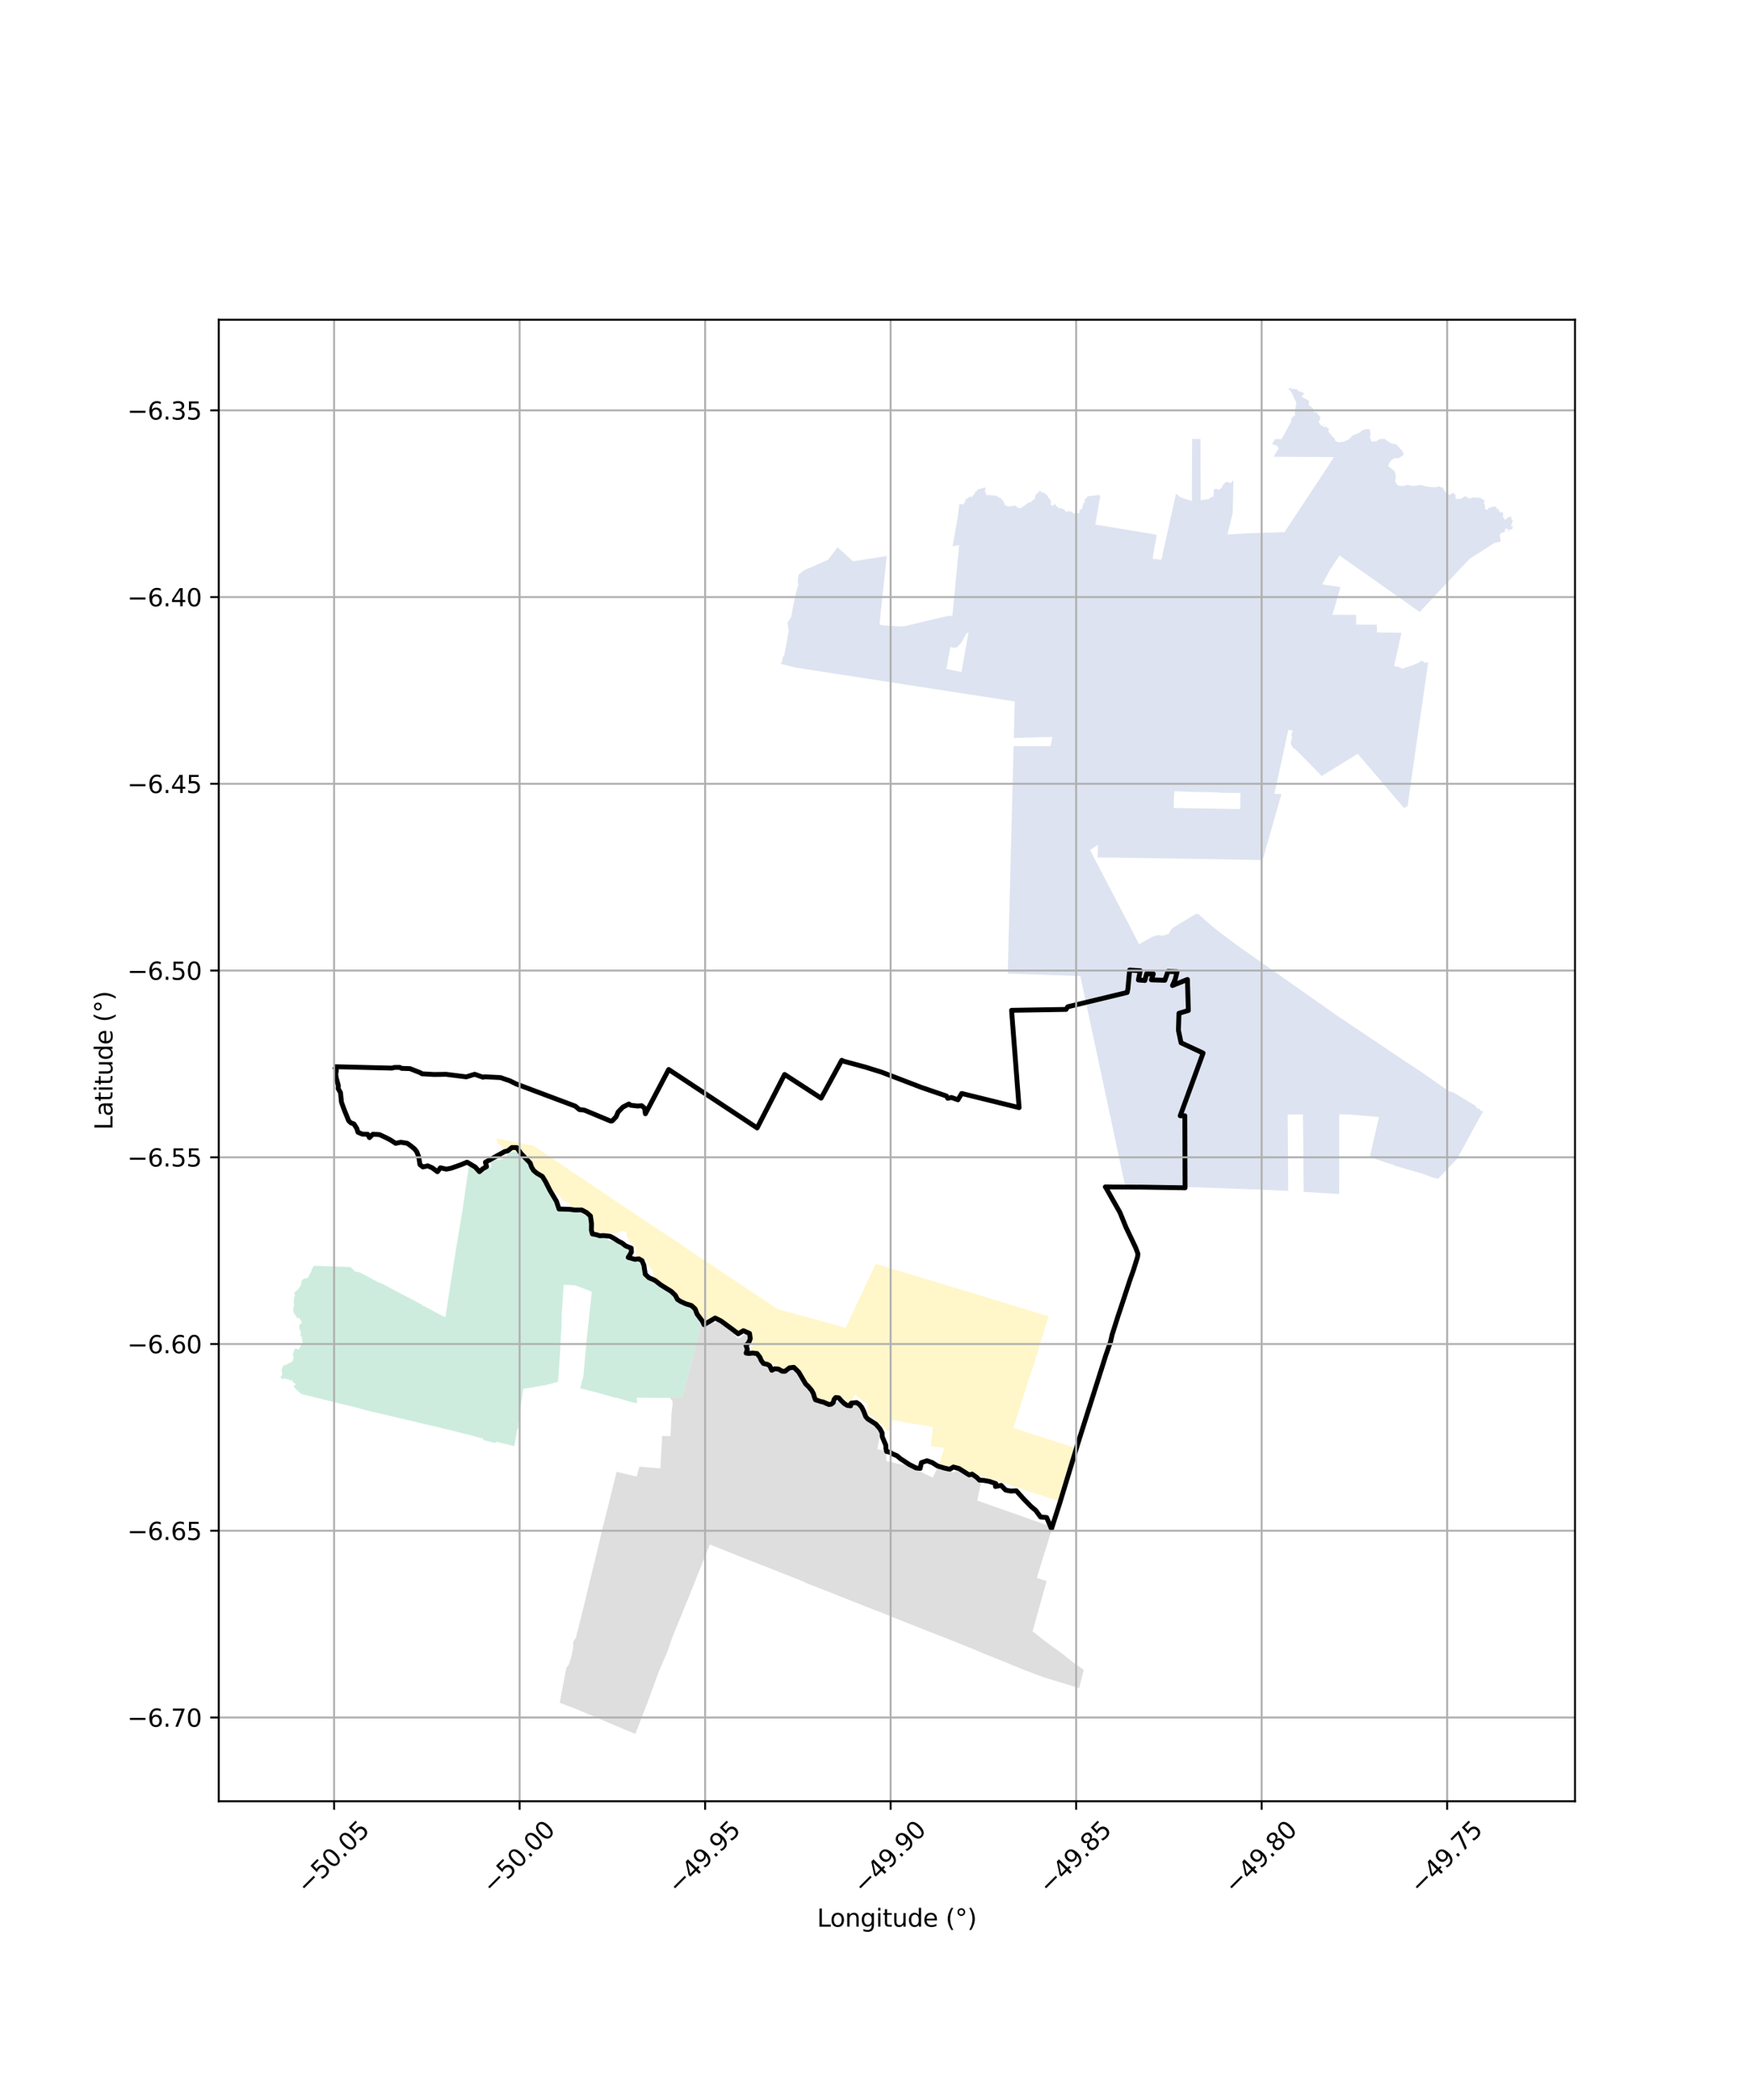 <?xml version="1.0" encoding="utf-8" standalone="no"?>
<!DOCTYPE svg PUBLIC "-//W3C//DTD SVG 1.1//EN"
  "http://www.w3.org/Graphics/SVG/1.1/DTD/svg11.dtd">
<svg xmlns:xlink="http://www.w3.org/1999/xlink" width="720pt" height="864pt" viewBox="0 0 720 864" xmlns="http://www.w3.org/2000/svg" version="1.1">
 <defs>
  <style type="text/css">*{stroke-linejoin: round; stroke-linecap: butt}</style>
 </defs>
 <g id="figure_1">
  <g id="patch_1">
   <path d="M 0 864 
L 720 864 
L 720 0 
L 0 0 
z
" style="fill: #ffffff"/>
  </g>
  <g id="axes_1">
   <g id="patch_2">
    <path d="M 90 741.086 
L 648 741.086 
L 648 131.554 
L 90 131.554 
z
" style="fill: #ffffff"/>
   </g>
   <g id="PatchCollection_1">
    <path d="M 213.1 473.205 
L 213.269 473.586 
L 213.507 473.996 
L 213.747 474.293 
L 213.853 474.466 
L 213.873 474.574 
L 213.764 474.747 
L 213.741 475.138 
L 214.06 475.266 
L 214.416 475.303 
L 214.576 475.266 
L 214.872 475.356 
L 215.252 475.789 
L 215.646 476.347 
L 216.132 477.01 
L 216.785 477.495 
L 217.257 478.017 
L 217.513 478.572 
L 217.706 479.229 
L 217.939 479.909 
L 218.228 480.527 
L 218.586 481.135 
L 218.902 481.638 
L 219.228 482.191 
L 219.642 482.728 
L 220.101 483.239 
L 220.606 483.691 
L 221.198 484.015 
L 221.633 484.116 
L 222.179 484.26 
L 222.603 484.374 
L 223.002 484.499 
L 223.313 484.587 
L 223.435 484.776 
L 223.546 485.267 
L 223.538 485.747 
L 223.681 486.36 
L 224.034 486.902 
L 224.309 487.322 
L 224.595 487.842 
L 225.044 488.244 
L 225.443 488.307 
L 225.776 488.6 
L 226.113 488.869 
L 226.367 489.228 
L 226.525 489.74 
L 226.588 490.135 
L 226.695 490.666 
L 226.779 491.177 
L 226.676 491.642 
L 226.78 492.241 
L 226.925 492.529 
L 227.382 492.706 
L 227.783 492.838 
L 227.976 492.937 
L 228.106 493.136 
L 228.363 493.655 
L 228.537 494.172 
L 228.651 494.753 
L 228.922 495.463 
L 229.184 496.022 
L 229.386 496.562 
L 229.543 497.091 
L 229.617 497.58 
L 230.1 498.011 
L 230.845 498.105 
L 231.519 497.944 
L 232.054 497.959 
L 232.413 498.099 
L 233.065 498.215 
L 233.575 498.242 
L 234.122 498.233 
L 234.69 498.281 
L 235.24 498.259 
L 235.643 498.179 
L 235.818 497.887 
L 236.069 497.91 
L 236.434 498.034 
L 236.86 498.231 
L 237.29 498.334 
L 237.567 498.444 
L 237.716 498.938 
L 238.261 498.995 
L 238.561 498.936 
L 238.975 498.716 
L 239.207 498.527 
L 239.391 498.35 
L 239.565 498.261 
L 239.773 498.243 
L 239.85 498.268 
L 239.91 498.376 
L 240.112 498.668 
L 240.447 498.848 
L 240.708 498.841 
L 240.77 498.88 
L 240.812 498.932 
L 240.847 499.114 
L 240.798 499.394 
L 240.922 499.784 
L 241.073 500.035 
L 241.229 500.263 
L 241.521 500.396 
L 241.902 500.308 
L 242.064 500.249 
L 242.218 500.309 
L 242.428 500.419 
L 242.548 500.598 
L 242.629 500.832 
L 242.704 501.088 
L 242.75 501.277 
L 242.94 501.575 
L 243.045 501.82 
L 243.131 502.047 
L 243.204 502.225 
L 243.253 502.485 
L 243.282 502.713 
L 243.298 502.99 
L 243.33 503.275 
L 243.293 503.666 
L 243.237 504.095 
L 243.212 504.512 
L 243.211 504.939 
L 243.145 505.312 
L 243.096 505.736 
L 243.019 506.175 
L 243.068 506.66 
L 243.222 507.213 
L 243.561 507.582 
L 244.016 507.834 
L 244.504 507.896 
L 244.775 507.986 
L 244.998 508.209 
L 245.233 508.354 
L 245.348 508.522 
L 245.635 508.665 
L 245.822 509.293 
L 246.178 509.251 
L 246.421 509.128 
L 246.594 509.038 
L 246.888 509.01 
L 247.11 508.972 
L 247.33 508.948 
L 247.617 508.953 
L 247.854 508.998 
L 248.242 509.001 
L 248.58 508.924 
L 248.906 508.851 
L 249.161 508.779 
L 249.335 508.817 
L 249.495 508.907 
L 249.764 509.118 
L 250.067 509.082 
L 250.097 509.121 
L 250.105 509.313 
L 250.047 509.505 
L 249.942 509.851 
L 250.226 510.123 
L 250.579 510.319 
L 250.818 510.405 
L 251.062 510.501 
L 251.358 510.488 
L 251.74 510.369 
L 251.729 510.057 
L 251.73 509.964 
L 251.798 509.902 
L 251.992 509.844 
L 252.197 509.839 
L 252.426 509.927 
L 252.607 510.003 
L 252.684 510.084 
L 252.99 510.252 
L 253.242 510.216 
L 253.494 510.119 
L 253.639 510.17 
L 253.653 510.185 
L 253.846 510.578 
L 254.238 511.016 
L 254.643 511.406 
L 254.94 511.752 
L 255.135 511.894 
L 255.501 512.065 
L 255.682 512.082 
L 255.946 511.894 
L 256.062 511.996 
L 256.246 512.28 
L 256.563 512.62 
L 256.952 512.934 
L 257.428 513.126 
L 257.887 513.093 
L 258.475 513.022 
L 258.853 512.973 
L 258.947 513.014 
L 258.988 513.166 
L 258.995 513.488 
L 259.178 513.804 
L 259.529 514.006 
L 259.7 514.112 
L 259.721 514.289 
L 259.291 514.634 
L 258.988 515.082 
L 258.637 515.444 
L 258.309 515.755 
L 257.933 516.312 
L 257.968 516.843 
L 257.981 517.223 
L 257.97 517.684 
L 258.335 518.087 
L 258.876 518.201 
L 259.187 518.298 
L 259.466 518.381 
L 259.9 518.4 
L 260.203 518.23 
L 260.497 518.258 
L 260.822 518.304 
L 261.115 518.356 
L 261.454 518.447 
L 261.798 518.449 
L 262.016 518.491 
L 262.375 518.268 
L 262.699 518.115 
L 262.944 518.056 
L 263.204 518.069 
L 263.443 518.077 
L 263.669 518.187 
L 263.931 518.349 
L 264.223 518.522 
L 264.386 518.683 
L 264.488 518.882 
L 264.598 519.195 
L 264.642 519.46 
L 264.687 519.824 
L 264.726 520.224 
L 264.736 520.612 
L 264.733 520.995 
L 264.65 521.63 
L 264.621 522.234 
L 264.719 522.871 
L 264.874 523.501 
L 264.954 524.108 
L 264.908 524.775 
L 264.918 525.065 
L 265.155 525.526 
L 265.424 525.891 
L 265.746 526.264 
L 266.073 526.342 
L 266.096 526.546 
L 266.371 526.616 
L 267.209 526.652 
L 267.516 526.51 
L 267.611 526.527 
L 267.924 526.734 
L 268.565 526.816 
L 268.789 526.983 
L 268.91 527.311 
L 269.132 527.409 
L 269.374 527.219 
L 269.824 527.449 
L 270.12 527.534 
L 270.429 527.632 
L 270.623 527.764 
L 270.759 528.098 
L 270.87 528.137 
L 271.054 528.45 
L 271.209 528.714 
L 271.353 528.948 
L 271.523 529.146 
L 271.768 529.317 
L 271.978 529.263 
L 272.267 529.171 
L 272.392 529.044 
L 272.407 529.042 
L 272.504 529.163 
L 272.827 529.428 
L 273.378 530.053 
L 273.767 530.252 
L 274.037 530.389 
L 274.387 530.417 
L 274.567 530.567 
L 274.825 530.518 
L 275.189 530.728 
L 275.318 530.749 
L 275.416 530.949 
L 275.825 531.266 
L 276.187 531.518 
L 276.6 531.732 
L 276.931 531.884 
L 277.101 531.992 
L 277.234 532.195 
L 277.439 532.505 
L 277.54 532.895 
L 277.662 533.237 
L 277.828 533.484 
L 277.857 533.569 
L 278.06 533.834 
L 278.142 533.98 
L 278.114 534.136 
L 278.076 534.288 
L 278.103 534.579 
L 278.767 535.314 
L 279.088 535.416 
L 279.466 535.797 
L 279.967 536.391 
L 280.528 536.635 
L 280.664 536.659 
L 280.936 536.658 
L 281.258 536.891 
L 281.442 537.187 
L 281.998 537.462 
L 282.964 537.62 
L 283.315 537.347 
L 283.569 537.157 
L 283.717 537.08 
L 284.02 537.219 
L 284.263 537.428 
L 284.443 537.688 
L 284.719 537.884 
L 284.992 538.004 
L 285.146 538.063 
L 285.234 538.169 
L 285.454 538.309 
L 285.603 538.535 
L 285.703 538.55 
L 285.719 538.563 
L 285.723 538.701 
L 285.821 539.019 
L 285.848 539.365 
L 285.798 539.694 
L 285.898 540.083 
L 286.063 540.413 
L 286.159 540.526 
L 286.246 540.765 
L 286.27 540.873 
L 286.284 541.027 
L 286.084 541.35 
L 286.121 541.705 
L 286.477 541.88 
L 286.69 541.943 
L 286.82 541.973 
L 287.114 542.155 
L 287.419 542.214 
L 287.695 542.505 
L 287.788 542.647 
L 287.869 542.958 
L 287.941 543.209 
L 288.124 543.487 
L 288.284 543.447 
L 287.974 546.792 
L 286.287 553.555 
L 286.264 553.65 
L 283.673 563.651 
L 282.981 566.273 
L 280.687 575.05 
L 275.622 575.127 
L 270.292 575.113 
L 262.002 575.051 
L 262.089 577.398 
L 258.611 576.539 
L 253.784 575.109 
L 252.918 575.025 
L 248.173 573.666 
L 246.102 573.063 
L 240.647 571.655 
L 238.796 571.211 
L 238.753 571.054 
L 238.798 570.896 
L 238.997 570.063 
L 239.247 569.023 
L 239.462 568.117 
L 239.775 567.098 
L 240.013 566.072 
L 240.138 565.005 
L 240.269 563.235 
L 240.479 560.765 
L 240.732 558.144 
L 240.964 555.592 
L 241.205 553.148 
L 241.308 551.86 
L 241.439 550.641 
L 241.704 548.051 
L 241.9 546.489 
L 241.896 546.211 
L 241.94 545.757 
L 242.263 542.9 
L 242.596 539.811 
L 242.692 538.91 
L 242.879 537.301 
L 243.014 536.011 
L 243.177 534.347 
L 243.335 532.803 
L 243.458 531.779 
L 243.399 531.45 
L 242.558 531.057 
L 241.032 530.473 
L 239.148 529.779 
L 237.409 529.117 
L 236.826 528.894 
L 236.423 528.805 
L 235.271 528.716 
L 235.068 528.718 
L 233.519 528.659 
L 232.105 528.659 
L 231.783 528.903 
L 231.89 529.059 
L 231.886 529.16 
L 231.107 540.786 
L 230.991 546.006 
L 230.629 551.869 
L 230.402 557 
L 230.003 562.332 
L 230.176 562.366 
L 229.957 563.009 
L 229.584 568.535 
L 229.007 568.631 
L 228.299 568.821 
L 227.916 568.931 
L 227.639 569.021 
L 227.615 569.085 
L 227.522 569.123 
L 227.338 569.134 
L 226.962 569.246 
L 226.671 569.337 
L 226.091 569.44 
L 225.583 569.573 
L 224.128 569.951 
L 223.74 569.998 
L 223.398 569.992 
L 222.754 570.123 
L 221.488 570.389 
L 220.407 570.526 
L 219.465 570.767 
L 218.91 570.85 
L 218.201 570.987 
L 217.591 571.085 
L 216.798 571.152 
L 216.088 571.284 
L 215.473 571.454 
L 215.215 571.483 
L 215.182 571.807 
L 213.719 582.925 
L 213.688 583.042 
L 213.503 584.091 
L 213.299 585.212 
L 213.216 585.882 
L 213.266 586.511 
L 213.312 587.089 
L 213.117 587.514 
L 212.797 588.268 
L 212.621 589.265 
L 212.42 590.399 
L 212.201 591.657 
L 212.038 592.543 
L 211.896 593.345 
L 211.769 594.123 
L 211.661 594.751 
L 211.639 595.04 
L 210.875 594.802 
L 210.384 594.675 
L 209.212 594.388 
L 208.112 594.12 
L 206.805 593.798 
L 205.372 593.454 
L 204.242 593.19 
L 203.91 593.336 
L 203.802 593.698 
L 198.62 592.407 
L 198.778 592.058 
L 198.89 591.869 
L 197.224 591.498 
L 196.628 591.364 
L 196.409 591.302 
L 196.247 591.247 
L 196.115 591.198 
L 196.039 591.166 
L 196.008 591.152 
L 195.654 591.053 
L 195.487 591.007 
L 195.297 590.947 
L 194.951 590.854 
L 193.113 590.37 
L 191.336 589.92 
L 190.023 589.594 
L 188.083 589.105 
L 185.943 588.572 
L 184.579 588.246 
L 182.645 587.771 
L 180.683 587.291 
L 178.869 586.847 
L 177.499 586.555 
L 177.338 586.521 
L 160.555 582.551 
L 152.441 580.693 
L 144.33 578.484 
L 144.056 578.511 
L 124.072 573.546 
L 123.741 573.317 
L 122.902 572.66 
L 122.307 572.109 
L 121.774 571.504 
L 121.304 570.995 
L 120.957 570.63 
L 120.82 570.407 
L 120.811 570.316 
L 120.954 570.099 
L 121.275 569.985 
L 121.66 569.504 
L 121.338 569.172 
L 121.022 568.934 
L 120.62 568.683 
L 120.401 568.393 
L 120.317 568.207 
L 120.185 567.975 
L 119.871 567.75 
L 119.489 567.952 
L 119.385 568.242 
L 119.355 568.279 
L 119.348 568.276 
L 119.293 568.12 
L 119.219 567.771 
L 118.874 567.588 
L 118.604 567.456 
L 118.264 567.451 
L 118.034 567.488 
L 117.936 567.463 
L 117.56 567.201 
L 117.089 567.173 
L 116.806 567.201 
L 116.478 567.27 
L 116.316 567.403 
L 116.221 567.407 
L 116.106 567.321 
L 115.75 566.987 
L 115.408 566.657 
L 115.364 566.567 
L 115.484 566.335 
L 115.902 566.103 
L 116.017 565.804 
L 116.04 565.463 
L 116.043 565.121 
L 115.946 564.374 
L 115.861 563.775 
L 115.952 563.176 
L 116.213 562.729 
L 116.223 562.622 
L 116.513 561.995 
L 116.696 561.758 
L 116.892 561.677 
L 117.197 561.639 
L 117.503 561.567 
L 118.082 561.325 
L 118.626 560.976 
L 119.174 560.717 
L 119.81 560.472 
L 120.225 560.067 
L 120.474 559.804 
L 120.62 559.475 
L 120.743 558.823 
L 120.764 558.116 
L 120.504 557.54 
L 120.496 557.014 
L 120.753 556.5 
L 120.859 555.861 
L 121.068 555.357 
L 121.361 554.957 
L 121.676 554.779 
L 121.995 554.851 
L 122.371 555.147 
L 122.706 555.223 
L 123.018 555.077 
L 123.197 554.804 
L 123.317 554.53 
L 123.584 553.935 
L 123.871 553.41 
L 124.094 553.161 
L 124.366 552.892 
L 124.468 552.473 
L 124.436 552.099 
L 124.38 551.787 
L 124.327 551.414 
L 124.101 550.562 
L 124.336 550.114 
L 123.738 549.735 
L 123.681 549.408 
L 123.722 548.956 
L 123.735 548.541 
L 123.741 548.239 
L 123.682 547.816 
L 123.519 547.438 
L 123.27 547.065 
L 123.193 546.823 
L 123.178 546.459 
L 123.116 546.038 
L 123.084 545.694 
L 123.13 545.343 
L 123.242 545.051 
L 123.398 544.86 
L 123.867 544.577 
L 124.122 544.19 
L 123.992 543.463 
L 123.8 543.272 
L 123.483 542.952 
L 123.308 542.461 
L 122.91 542.118 
L 122.517 542.258 
L 122.254 542.351 
L 122.142 542.328 
L 122.076 542.145 
L 121.995 541.684 
L 121.723 541.319 
L 121.523 541.082 
L 121.45 540.989 
L 121.197 540.661 
L 120.96 540.316 
L 120.791 539.982 
L 120.691 539.699 
L 120.684 539.363 
L 120.727 539.011 
L 120.756 538.623 
L 120.672 538.314 
L 120.634 538.128 
L 120.754 537.891 
L 120.826 537.57 
L 120.961 537.32 
L 121.024 536.921 
L 120.983 536.554 
L 120.846 536.28 
L 120.809 536.082 
L 120.852 535.814 
L 120.915 535.187 
L 120.92 534.562 
L 121.076 533.961 
L 121.22 533.363 
L 121.342 533.034 
L 121.321 532.619 
L 121.149 532.342 
L 121.035 532.083 
L 121.04 531.924 
L 121.225 531.711 
L 121.448 531.488 
L 122.092 531.046 
L 122.652 530.466 
L 122.974 530.153 
L 123.12 529.749 
L 123.621 529.028 
L 123.994 528.248 
L 124.009 527.836 
L 123.936 527.487 
L 123.944 527.264 
L 124.065 527.057 
L 124.215 526.817 
L 124.387 526.616 
L 124.596 526.454 
L 124.851 526.309 
L 124.974 526.191 
L 125.08 526.075 
L 125.678 525.96 
L 126.018 525.977 
L 126.585 525.73 
L 126.952 525.353 
L 127.143 524.78 
L 127.332 524.34 
L 127.628 523.925 
L 127.973 523.399 
L 128.17 522.768 
L 128.337 522.143 
L 128.621 521.671 
L 128.936 521.132 
L 129.099 520.776 
L 144.146 521.295 
L 144.247 521.347 
L 144.512 521.593 
L 145.286 522.279 
L 146.068 523.085 
L 146.671 523.295 
L 147.254 523.283 
L 148.521 523.732 
L 150.194 524.628 
L 152.42 525.851 
L 154.651 527.022 
L 155.476 527.463 
L 155.857 527.685 
L 155.928 527.73 
L 156.295 527.68 
L 164.234 531.867 
L 173.689 536.797 
L 173.659 537.211 
L 173.817 537.356 
L 174.001 537.236 
L 174.271 537.289 
L 174.61 537.46 
L 175.067 537.69 
L 176.119 538.263 
L 177.293 538.88 
L 178.409 539.47 
L 179.473 540.043 
L 180.535 540.597 
L 181.683 541.197 
L 182.933 541.845 
L 183.271 541.76 
L 184.072 536.61 
L 187.549 514.314 
L 187.574 514.138 
L 190.31 497.723 
L 193.002 479.16 
L 193.168 479.342 
L 193.509 479.502 
L 193.767 479.714 
L 193.931 479.991 
L 194.342 480.323 
L 194.98 480.385 
L 195.391 480.579 
L 195.825 480.884 
L 196.241 481.33 
L 196.513 481.898 
L 196.633 482.303 
L 196.764 482.636 
L 197.051 482.975 
L 197.384 483.104 
L 197.744 483.005 
L 197.954 482.854 
L 198.359 482.504 
L 199.871 481.188 
L 200.028 480.951 
L 200.164 480.873 
L 200.3 480.853 
L 200.651 480.867 
L 200.992 480.457 
L 201.098 480.404 
L 201.281 480.471 
L 201.631 480.553 
L 202.08 480.145 
L 202.085 479.919 
L 202.123 479.905 
L 202.084 479.641 
L 201.949 479.281 
L 201.842 478.989 
L 201.739 478.632 
L 201.564 478.386 
L 201.385 478.192 
L 201.234 477.911 
L 201.234 477.65 
L 201.393 477.224 
L 201.488 477.143 
L 201.664 477.056 
L 201.781 477 
L 201.926 477.055 
L 202.255 477.064 
L 202.529 477.071 
L 203.974 477.202 
L 204.232 476.97 
L 204.483 477.04 
L 204.695 477.19 
L 204.897 477.364 
L 205.146 477.348 
L 206.907 476.831 
L 207.063 476.718 
L 207.12 476.578 
L 207.141 476.567 
L 207.187 476.564 
L 207.336 476.627 
L 207.627 476.58 
L 207.802 476.428 
L 207.884 476.283 
L 207.973 476.095 
L 208.001 475.966 
L 208.036 475.927 
L 208.092 475.902 
L 208.281 475.858 
L 208.545 475.688 
L 208.613 475.501 
L 208.684 475.343 
L 208.739 475.202 
L 208.777 475.042 
L 209.067 474.91 
L 209.379 474.486 
L 209.688 474.2 
L 210.147 474.013 
L 210.345 474.101 
L 210.544 474.017 
L 210.807 473.891 
L 211.307 473.801 
L 211.734 473.92 
L 211.955 473.614 
L 212.066 473.531 
L 212.268 473.529 
L 212.46 473.386 
L 212.577 473.319 
L 212.805 473.24 
L 213.1 473.205 
" clip-path="url(#pebb06bc3d3)" style="fill: #b3e2cd; fill-opacity: 0.65"/>
    <path d="M 204.279 468.357 
L 219.543 471.396 
L 225.457 475.399 
L 237.801 483.729 
L 242.356 486.798 
L 250.385 492.186 
L 253.256 494.105 
L 258.991 497.948 
L 264.735 501.781 
L 267.609 503.702 
L 270.483 505.605 
L 273.383 507.489 
L 279.05 511.275 
L 279.05 511.275 
L 279.176 511.358 
L 281.87 513.207 
L 284.84 515.216 
L 287.695 517.133 
L 290.57 519.045 
L 293.432 520.951 
L 296.299 522.856 
L 299.166 524.777 
L 306.595 529.713 
L 319.996 538.632 
L 320.108 538.679 
L 340.437 544.185 
L 347.903 546.347 
L 347.903 546.347 
L 347.967 546.217 
L 351.927 537.756 
L 351.991 537.633 
L 360.271 519.98 
L 363.24 520.88 
L 366.162 521.773 
L 369.114 522.67 
L 372.703 523.749 
L 375.223 524.505 
L 380.743 526.17 
L 383.856 527.114 
L 387.499 528.209 
L 391.616 529.442 
L 399.704 531.875 
L 399.932 531.943 
L 425.645 539.82 
L 427.808 540.485 
L 431.371 541.571 
L 430.514 544.503 
L 429.477 547.825 
L 428.438 551.138 
L 427.459 554.476 
L 426.477 557.81 
L 425.268 561.941 
L 425.168 562.183 
L 424.236 564.389 
L 423.189 567.694 
L 422.146 571.008 
L 421.103 574.319 
L 420.062 577.633 
L 419.011 580.942 
L 417.972 584.248 
L 416.979 587.42 
L 417.186 587.59 
L 443.16 595.952 
L 442.837 597.046 
L 441.672 600.974 
L 440.96 603.297 
L 440.343 604.818 
L 439.498 607.835 
L 438.41 611.531 
L 437.183 615.096 
L 436.44 617.851 
L 405.901 607.883 
L 401.975 606.785 
L 398.66 605.184 
L 397.461 605.328 
L 396.49 604.793 
L 395.816 604.25 
L 394.798 603.751 
L 393.492 603.004 
L 392.825 603.466 
L 392.267 604.152 
L 391.545 604.344 
L 390.89 604.152 
L 390.599 603.635 
L 389.655 603.863 
L 389.092 603.915 
L 388.326 603.401 
L 388.091 603.186 
L 386.686 602.913 
L 386.31 602.494 
L 388.572 595.716 
L 387.474 595.564 
L 384.709 595.209 
L 383.029 594.998 
L 383.794 587.06 
L 380.181 586.455 
L 374.515 585.558 
L 370.5 584.876 
L 370.308 584.697 
L 367.238 584.207 
L 366.364 588.799 
L 365.563 588.632 
L 364.967 588.777 
L 363.146 586.316 
L 362.483 586.018 
L 361.551 585.666 
L 359.258 582.956 
L 357.976 582.62 
L 356.755 581.766 
L 356.705 577.111 
L 355.753 577.196 
L 355.121 576.959 
L 354.795 576.224 
L 351.609 573.708 
L 350.137 577.473 
L 348.164 576.486 
L 345.954 573.977 
L 341.582 577.188 
L 337.974 576.026 
L 336.425 575.984 
L 336.031 574.615 
L 334.77 572.403 
L 334.06 571.698 
L 333.673 570.01 
L 333.03 570.121 
L 331.967 569.469 
L 331.524 568.013 
L 329.905 565.754 
L 328.043 562.684 
L 326.424 561.923 
L 324.502 562.135 
L 323.956 563.339 
L 321.003 562.901 
L 319.137 562.775 
L 318.124 560.863 
L 315.871 561.306 
L 314.279 560.313 
L 313.116 557.456 
L 312.63 557.258 
L 311.756 556.143 
L 310.547 555.903 
L 309.141 556.215 
L 308.691 556.015 
L 309.062 554.305 
L 309.893 553.686 
L 309.4 553.013 
L 309.759 552.434 
L 309.353 552.149 
L 309.165 551.761 
L 309.385 551.41 
L 308.978 550.459 
L 309.063 549.443 
L 308.982 549.044 
L 308.491 548.005 
L 307.506 547.261 
L 306.494 546.698 
L 305.958 546.836 
L 304.296 549.365 
L 303.053 549.03 
L 303.153 547.656 
L 302.218 547.314 
L 301.155 545.999 
L 300.614 545.956 
L 299.621 544.869 
L 298.408 544.662 
L 296.978 543.525 
L 296.346 542.068 
L 295.582 541.82 
L 293.943 543.07 
L 292.183 542.979 
L 291.639 542.772 
L 291.109 542.778 
L 290.567 543.575 
L 289.054 543.002 
L 288.483 542.227 
L 287.851 541.423 
L 286.243 539.308 
L 286.256 538.841 
L 286.034 538.322 
L 285.305 537.587 
L 284.811 536.864 
L 282.811 536.949 
L 281.789 536.28 
L 280.713 535.221 
L 280.037 535.202 
L 279.527 534.666 
L 279.105 534.047 
L 277.985 532.002 
L 276.152 530.846 
L 275.66 530.216 
L 275.036 529.936 
L 274.196 529.903 
L 272.285 528.409 
L 271.587 527.863 
L 271.243 527.372 
L 269.613 526.571 
L 269.329 526.489 
L 268.689 524.846 
L 268.791 523.375 
L 267.904 522.105 
L 266.905 520.83 
L 266.641 519.535 
L 265.869 518.649 
L 264.234 518.296 
L 263.1 517.562 
L 261.601 517.211 
L 261.803 515.308 
L 261.538 513.733 
L 261.732 513.182 
L 261.135 512.42 
L 259.897 511.757 
L 259.145 510.796 
L 257.867 508.718 
L 257.702 506.7 
L 255.197 506.621 
L 252.9 507.612 
L 250.851 507.274 
L 249.13 507.216 
L 246.774 507.176 
L 244.961 506.709 
L 244.365 504.551 
L 244.138 501.779 
L 242.47 500.057 
L 240.421 500.006 
L 238.26 498.059 
L 235.736 497.042 
L 233.833 494.815 
L 231.62 494.006 
L 230.053 491.787 
L 227.468 489.693 
L 225.017 487.31 
L 223.071 485.038 
L 221.339 482.229 
L 219.341 479.95 
L 218.311 476.971 
L 217.337 475.761 
L 213.723 474.241 
L 210.094 473.67 
L 206.809 472.142 
L 204.645 470.294 
L 204.279 468.357 
" clip-path="url(#pebb06bc3d3)" style="fill: #fff2ae; fill-opacity: 0.65"/>
    <path d="M 295.185 542.932 
L 295.435 543.133 
L 295.762 543.373 
L 296.066 543.685 
L 296.122 544.338 
L 296.659 544.61 
L 297.298 545.065 
L 297.957 545.273 
L 298.704 545.332 
L 299.173 545.591 
L 299.545 545.884 
L 299.946 546.207 
L 300.249 546.468 
L 300.421 546.827 
L 300.772 547.094 
L 301.125 547.256 
L 301.611 547.664 
L 302.103 547.86 
L 302.312 548.034 
L 302.355 548.111 
L 302.265 548.37 
L 302.074 548.908 
L 302.362 549.35 
L 302.621 549.64 
L 302.973 549.746 
L 302.996 550.269 
L 303.645 550.667 
L 304.343 550.467 
L 304.782 550.353 
L 305.236 549.928 
L 305.39 549.508 
L 305.53 549.242 
L 305.717 549.121 
L 306.137 549.276 
L 306.562 548.602 
L 306.639 547.934 
L 306.704 547.777 
L 306.935 547.772 
L 307.287 547.886 
L 307.558 548.056 
L 307.921 548.294 
L 308.315 548.914 
L 308.377 549.238 
L 308.409 549.855 
L 308.489 550.367 
L 308.543 550.731 
L 308.417 551.122 
L 308.128 551.297 
L 307.86 551.603 
L 307.4 551.882 
L 306.533 552.149 
L 306.522 552.826 
L 306.158 553.556 
L 306.43 554.24 
L 306.964 554.409 
L 307.036 554.604 
L 306.987 554.867 
L 306.649 555.243 
L 306.505 556.197 
L 306.622 557.049 
L 306.969 557.696 
L 307.896 557.725 
L 308.132 557.383 
L 308.43 557.324 
L 309.181 557.099 
L 309.751 557.481 
L 310.413 556.622 
L 310.812 556.738 
L 311.287 556.974 
L 311.936 557.296 
L 312.235 557.664 
L 312.258 558.459 
L 312.656 558.605 
L 313.06 559.426 
L 313.305 560.057 
L 313.364 560.571 
L 313.769 561.183 
L 314.508 561.773 
L 315.334 561.846 
L 316.001 561.762 
L 316.482 561.832 
L 316.99 561.988 
L 317.186 562.08 
L 317.223 562.281 
L 316.766 562.488 
L 316.613 563.031 
L 316.475 563.643 
L 317.021 564.256 
L 317.995 564.203 
L 318.909 563.997 
L 319.663 563.631 
L 320.412 563.577 
L 321.057 563.637 
L 321.591 563.832 
L 322.043 564.421 
L 323.122 564.906 
L 324.132 564.703 
L 324.912 564.044 
L 325.458 563.46 
L 325.945 563.053 
L 326.833 563.003 
L 327.62 563.414 
L 328.083 564.098 
L 328.249 564.808 
L 328.395 565.634 
L 328.599 566.427 
L 328.881 567.14 
L 329.741 567.168 
L 330.337 567.88 
L 330.642 568.203 
L 330.79 568.992 
L 331.09 569.748 
L 331.796 570.379 
L 332.403 570.593 
L 332.94 570.948 
L 333.21 571.379 
L 333.478 572.029 
L 333.98 572.72 
L 334.438 573.075 
L 334.605 573.8 
L 334.448 574.639 
L 334.567 575.37 
L 335.328 576.14 
L 335.958 576.621 
L 336.469 577.622 
L 337.316 577.042 
L 337.959 577.182 
L 338.726 577.35 
L 339.546 577.535 
L 340.189 577.556 
L 340.729 577.656 
L 341.136 578.282 
L 342.046 578.515 
L 342.681 578.478 
L 343.402 578.306 
L 343.639 577.922 
L 343.767 577.703 
L 343.792 577.567 
L 343.853 577.249 
L 343.922 577.07 
L 343.949 577.018 
L 344.093 576.875 
L 344.341 576.689 
L 344.984 576.261 
L 345.166 575.242 
L 345.247 575.058 
L 345.507 575.154 
L 345.921 575.767 
L 346.371 576.511 
L 346.804 577.216 
L 347.294 577.69 
L 347.917 578.138 
L 348.488 578.671 
L 349.129 579.038 
L 349.711 578.887 
L 349.916 578.797 
L 350.342 579.187 
L 351.236 578.655 
L 351.507 578.237 
L 351.989 578.081 
L 352.592 577.859 
L 352.681 577.398 
L 352.806 577.321 
L 353.015 577.642 
L 353.398 578.306 
L 354.007 578.444 
L 354.315 578.568 
L 354.509 579.053 
L 354.781 579.742 
L 354.972 580.556 
L 355.218 581.347 
L 355.362 582.27 
L 355.951 582.974 
L 356.589 583.517 
L 357.343 583.852 
L 357.853 584.216 
L 358.773 584.267 
L 359.991 586.002 
L 360.533 586.524 
L 361.387 586.863 
L 362.065 587.5 
L 362.309 588.607 
L 362.158 589.644 
L 360.965 596.244 
L 364.7 596.969 
L 364.662 597.938 
L 364.654 601.228 
L 364.873 601.172 
L 371.454 602.706 
L 371.653 602.047 
L 383.763 607.929 
L 385.896 603.605 
L 386.134 603.621 
L 386.587 603.501 
L 386.849 603.501 
L 386.917 603.594 
L 387.213 603.955 
L 387.516 604.113 
L 387.932 604.218 
L 388.155 604.006 
L 388.38 603.998 
L 388.482 604.014 
L 388.279 604.286 
L 388.807 604.748 
L 389.333 604.787 
L 389.398 604.536 
L 389.535 604.59 
L 389.96 604.426 
L 390.01 604.469 
L 390.048 604.882 
L 390.63 605.202 
L 391.14 604.851 
L 391.186 604.828 
L 391.307 605.004 
L 391.461 605.098 
L 391.489 605.513 
L 392.293 605.799 
L 393.076 605.434 
L 393.181 605.112 
L 393.36 604.67 
L 393.47 603.993 
L 393.638 603.876 
L 393.9 604.061 
L 394.277 604.308 
L 394.821 604.602 
L 395.516 604.666 
L 395.625 604.696 
L 395.546 605.062 
L 396.216 605.681 
L 396.366 605.686 
L 396.966 605.972 
L 397.37 606.124 
L 397.535 606.56 
L 398.11 607.099 
L 398.607 607.344 
L 399.39 607.66 
L 400.11 607.506 
L 400.571 607.826 
L 401.006 607.392 
L 401.364 607.305 
L 401.623 607.429 
L 401.727 608.132 
L 401.807 608.81 
L 402.264 609.329 
L 402.856 609.664 
L 403.336 609.621 
L 403.745 609.627 
L 403.281 611.581 
L 402.903 613.257 
L 402.329 616.127 
L 402.083 617.39 
L 432.785 628.196 
L 433.187 627.936 
L 432.992 628.656 
L 431.896 631.992 
L 430.653 636.055 
L 428.807 641.876 
L 427.717 645.408 
L 426.652 648.946 
L 426.649 649.227 
L 426.847 649.287 
L 430.624 650.483 
L 424.908 670.84 
L 424.816 671.131 
L 429.78 675.09 
L 437.301 680.578 
L 441.805 684.195 
L 445.799 686.954 
L 445.906 687.051 
L 443.98 694.515 
L 429.195 690.02 
L 421.475 687.086 
L 421.307 687.033 
L 410.602 682.639 
L 405.574 680.65 
L 399.107 677.925 
L 399.001 677.904 
L 392.681 675.369 
L 389.142 673.969 
L 380.695 670.663 
L 377.381 669.338 
L 375.437 668.573 
L 372.983 667.601 
L 366.568 665.072 
L 361.168 662.845 
L 360.926 662.839 
L 350.774 658.822 
L 345.445 656.718 
L 344.001 656.131 
L 340.795 654.859 
L 338.011 653.754 
L 331.367 651.183 
L 331.194 651.029 
L 330.981 650.871 
L 321.15 646.981 
L 317.363 645.481 
L 306.14 641.079 
L 292.282 635.525 
L 291.836 635.384 
L 291.995 635.618 
L 289.733 641.194 
L 288.006 645.506 
L 283.433 656.923 
L 281.72 661.119 
L 279.489 666.64 
L 276.757 673.281 
L 274.448 679.91 
L 271.25 687.253 
L 271.229 687.299 
L 271.203 687.36 
L 271.17 687.437 
L 271.146 687.493 
L 266.393 700.505 
L 261.414 713.38 
L 261.04 713.244 
L 248.423 707.963 
L 244.267 706.188 
L 244.162 706.136 
L 236.826 703.066 
L 230.299 700.572 
L 233 686.226 
L 233.819 685.136 
L 234.211 684.415 
L 234.443 683.7 
L 234.618 682.982 
L 234.88 682.223 
L 235.569 679.342 
L 235.728 678.501 
L 235.815 677.479 
L 235.808 675.71 
L 236.166 674.931 
L 236.938 673.913 
L 237.171 672.909 
L 237.417 671.84 
L 237.508 671.583 
L 237.788 670.434 
L 240.317 660.345 
L 241.847 653.95 
L 245.643 638.358 
L 247.772 629.285 
L 249.448 622.552 
L 250.322 619.229 
L 250.338 619.064 
L 253.696 605.529 
L 261.905 607.515 
L 262.283 606.457 
L 262.858 604.125 
L 263.183 603.378 
L 263.937 603.525 
L 271.694 604.125 
L 271.704 603.941 
L 272.421 590.815 
L 275.894 590.862 
L 276.26 581.463 
L 276.618 578.759 
L 276.711 577.523 
L 276.626 576.317 
L 275.622 575.127 
L 280.687 575.05 
L 282.981 566.273 
L 283.673 563.651 
L 286.264 553.65 
L 286.287 553.555 
L 287.974 546.792 
L 288.284 543.447 
L 288.452 543.663 
L 288.965 543.663 
L 289.038 543.768 
L 288.862 544.629 
L 289.661 544.992 
L 290.036 544.912 
L 290.45 545.169 
L 290.808 544.832 
L 290.848 544.861 
L 291.468 545.176 
L 292.209 544.745 
L 292.079 544.215 
L 292.073 543.944 
L 292.127 543.909 
L 292.166 543.994 
L 292.821 544.333 
L 293.397 543.784 
L 293.53 543.636 
L 293.656 543.717 
L 293.883 544.217 
L 294.487 544.149 
L 294.717 543.682 
L 294.86 543.368 
L 295.127 543.135 
L 295.185 542.932 
" clip-path="url(#pebb06bc3d3)" style="fill: #cccccc; fill-opacity: 0.65"/>
    <path d="M 414.612 400.538 
L 417.023 306.954 
L 432.254 306.99 
L 433.006 303.192 
L 417.11 303.615 
L 417.497 288.599 
L 327.593 274.705 
L 321.699 273.241 
L 321.279 273.136 
L 321.059 273.043 
L 321.297 272.845 
L 321.51 272.657 
L 321.642 272.497 
L 321.778 272.268 
L 321.86 272.036 
L 321.819 271.813 
L 321.793 271.383 
L 321.969 270.925 
L 322.127 270.406 
L 322.294 269.906 
L 322.656 269.579 
L 322.756 269.148 
L 322.837 268.635 
L 322.931 268.043 
L 323.053 267.421 
L 323.134 266.933 
L 323.28 266.29 
L 323.417 265.656 
L 323.529 265.085 
L 323.623 264.551 
L 323.731 264.023 
L 323.832 263.477 
L 323.882 263.187 
L 323.912 263.024 
L 323.98 262.502 
L 323.995 262.239 
L 324.009 262.02 
L 324.056 261.726 
L 324.055 261.727 
L 324.539 259.61 
L 324.136 257.025 
L 323.986 256.193 
L 325.539 253.831 
L 326.344 249.084 
L 327.309 244.657 
L 328.219 241.167 
L 328.532 240.324 
L 328.162 239.488 
L 328.467 237.009 
L 328.6 236.528 
L 328.818 236.241 
L 330.314 234.966 
L 331.88 234.109 
L 333.757 233.394 
L 336.795 232.033 
L 340.733 230.258 
L 344.593 225.147 
L 350.947 230.92 
L 351.235 230.876 
L 354.362 230.398 
L 354.566 230.363 
L 364.823 228.804 
L 361.858 256.773 
L 362.346 257.108 
L 363.574 257.271 
L 364.873 257.385 
L 366.191 257.472 
L 367.478 257.551 
L 368.744 257.632 
L 370.005 257.715 
L 371.273 257.72 
L 372.613 257.514 
L 373.923 257.206 
L 375.285 256.886 
L 376.728 256.545 
L 378.193 256.201 
L 379.658 255.855 
L 381.146 255.498 
L 382.55 255.157 
L 383.979 254.819 
L 385.489 254.481 
L 387.034 254.116 
L 388.441 253.784 
L 389.758 253.482 
L 390.824 253.393 
L 391.617 253.402 
L 391.854 253.218 
L 394.633 224.265 
L 391.926 224.739 
L 394.258 211.53 
L 394.181 211.402 
L 394.718 207.491 
L 394.711 207.209 
L 395.553 207.442 
L 396.111 207.639 
L 396.728 206.986 
L 397.156 206.28 
L 397.419 205.235 
L 398.289 205.028 
L 398.726 204.505 
L 398.919 204.226 
L 399.761 204.541 
L 399.761 204.541 
L 399.762 204.541 
L 399.763 204.541 
L 399.762 204.54 
L 399.915 204.415 
L 400.027 204.346 
L 400.281 203.812 
L 400.585 203.596 
L 401.128 202.92 
L 401.103 202.306 
L 401.796 202.171 
L 402.309 201.316 
L 403.243 201.196 
L 405.01 200.53 
L 405.429 200.732 
L 405.486 201.111 
L 405.226 201.952 
L 405.666 203.086 
L 405.616 203.499 
L 406.151 203.741 
L 406.809 203.644 
L 407.889 203.791 
L 408.997 203.862 
L 409.863 203.969 
L 410.456 204.344 
L 411.474 204.914 
L 412.157 205.338 
L 413.02 206.575 
L 413.386 207.758 
L 414.624 208.375 
L 415.311 208.355 
L 418.014 207.985 
L 418.2 208.591 
L 418.454 208.678 
L 419.534 209.172 
L 420.555 208.695 
L 421.573 207.974 
L 421.743 207.97 
L 422.133 207.359 
L 422.462 207.269 
L 423.013 206.976 
L 423.271 206.614 
L 423.822 206.714 
L 424.006 206.585 
L 424.223 206.417 
L 424.245 206.392 
L 424.631 206.114 
L 425.151 205.709 
L 425.25 205.421 
L 425.87 205.253 
L 425.892 204.029 
L 426.286 203.514 
L 426.417 203.197 
L 427.192 202.648 
L 427.428 202.492 
L 427.471 202.114 
L 427.48 202.028 
L 428.246 202.151 
L 428.76 202.737 
L 429.151 202.555 
L 429.786 202.892 
L 430.008 203.248 
L 430.919 203.724 
L 431.263 204.806 
L 431.86 205.227 
L 432.191 205.775 
L 432.55 206.601 
L 432.13 207.217 
L 432.331 207.755 
L 432.477 207.557 
L 432.83 208.021 
L 433.058 208.198 
L 433.74 207.692 
L 433.95 207.056 
L 434.443 208.017 
L 434.459 208.047 
L 435.275 208.731 
L 435.58 208.965 
L 435.8 209.134 
L 435.8 209.134 
L 435.8 209.134 
L 435.911 209.125 
L 436.843 209.051 
L 437.169 209.43 
L 437.255 209.53 
L 437.811 209.465 
L 437.856 209.551 
L 438.066 209.942 
L 438.437 210.511 
L 439.072 210.437 
L 439.591 210.376 
L 440.662 210.429 
L 440.668 210.431 
L 440.888 210.501 
L 440.953 210.696 
L 440.995 210.82 
L 440.995 210.82 
L 440.995 210.82 
L 442.398 211.433 
L 442.504 211.197 
L 442.577 211.035 
L 444.186 211.067 
L 444.169 210.553 
L 444.142 209.722 
L 444.797 209.663 
L 444.91 209.653 
L 445.202 208.912 
L 445.386 208.729 
L 445.538 208.577 
L 445.228 208.231 
L 445.327 207.983 
L 445.862 207.49 
L 445.862 207.49 
L 445.862 207.49 
L 445.852 207.474 
L 445.637 207.115 
L 446.568 206.328 
L 446.182 205.795 
L 445.972 205.506 
L 446.593 205.393 
L 446.934 204.985 
L 446.999 204.908 
L 447.389 204.303 
L 447.646 204.219 
L 447.651 204.217 
L 447.652 204.217 
L 448.386 204.005 
L 448.641 204.059 
L 448.975 204.129 
L 449.173 204.019 
L 449.473 203.851 
L 449.603 203.883 
L 449.686 203.904 
L 450.117 204.079 
L 450.252 203.776 
L 450.635 203.877 
L 450.893 203.783 
L 451.301 203.953 
L 451.301 203.953 
L 451.301 203.953 
L 451.278 203.453 
L 451.34 203.455 
L 451.51 203.46 
L 451.893 203.75 
L 451.902 203.751 
L 452.697 203.904 
L 450.653 215.806 
L 474.088 219.683 
L 475.957 220.136 
L 475.204 224.058 
L 474.605 227.308 
L 474.236 229.84 
L 475.866 230.1 
L 476.532 230.17 
L 477.623 230.309 
L 477.902 229.973 
L 483.856 203.087 
L 485.681 204.632 
L 490.394 206.122 
L 490.406 194.974 
L 490.409 194.132 
L 490.494 180.606 
L 493.891 180.613 
L 493.937 194.051 
L 493.94 194.607 
L 493.984 205.657 
L 494.245 205.747 
L 494.406 205.802 
L 494.554 205.827 
L 495.29 205.634 
L 495.556 205.564 
L 495.729 205.532 
L 496.341 205.42 
L 497.455 205.404 
L 497.527 205.167 
L 497.615 204.876 
L 498.752 204.433 
L 499.315 204.214 
L 499.176 203.69 
L 499.499 203.225 
L 499.354 202.576 
L 499.351 201.712 
L 499.742 201.198 
L 500.576 201.15 
L 500.812 201.137 
L 501.331 201.584 
L 501.331 201.584 
L 501.331 201.584 
L 502.111 201.084 
L 502.882 200.477 
L 502.86 199.784 
L 503.207 199.536 
L 503.276 199.487 
L 503.7 198.982 
L 504.058 198.557 
L 504.24 198.476 
L 504.696 198.275 
L 505.429 198.418 
L 505.552 198.442 
L 505.62 198.473 
L 506.159 198.721 
L 506.159 198.721 
L 506.159 198.721 
L 506.679 198.586 
L 506.817 198.291 
L 506.911 198.089 
L 507.291 197.822 
L 507.446 197.713 
L 507.449 198.091 
L 507.197 210.866 
L 507.182 211.07 
L 505.47 217.978 
L 504.996 219.894 
L 506.469 219.811 
L 513.728 219.4 
L 526.381 218.998 
L 528.477 218.944 
L 537.924 204.627 
L 542.668 197.483 
L 546.702 191.333 
L 547.942 189.441 
L 548.814 188.065 
L 548.814 188.065 
L 548.814 188.065 
L 524.023 187.918 
L 524.54 186.939 
L 524.799 186.449 
L 525.289 185.744 
L 525.985 184.743 
L 525.844 184.279 
L 525.812 184.107 
L 525.735 183.693 
L 525.422 183.431 
L 524.427 183.061 
L 524.266 182.993 
L 523.512 182.676 
L 523.5 182.434 
L 523.489 182.188 
L 524.199 181.528 
L 524.321 180.831 
L 524.348 180.676 
L 524.348 180.676 
L 524.348 180.676 
L 526.326 180.679 
L 527.258 180.683 
L 527.259 180.681 
L 527.259 180.681 
L 528.108 179.138 
L 531.18 173.553 
L 531.179 173.552 
L 531.402 171.96 
L 532.854 170.778 
L 532.71 169.446 
L 533.025 167.677 
L 533.355 165.622 
L 532.587 164.097 
L 531.735 162.195 
L 530.647 160.469 
L 529.745 160.2 
L 530.393 159.992 
L 531.38 159.26 
L 531.211 159.719 
L 530.879 160.023 
L 531.791 160.02 
L 531.867 160.188 
L 532.171 159.94 
L 532.571 160.006 
L 532.721 160.067 
L 533.592 160.141 
L 534.222 160.94 
L 534.383 160.998 
L 535.525 161.264 
L 535.741 161.411 
L 536.614 161.967 
L 536.609 162.243 
L 536.052 162.428 
L 535.592 162.555 
L 535.819 162.935 
L 535.666 163.486 
L 536.634 163.841 
L 538.417 164.777 
L 538.627 165.752 
L 538.406 166.393 
L 538.572 166.998 
L 538.975 166.881 
L 539.067 167.16 
L 539.87 167.693 
L 540.254 168.135 
L 540.656 168.484 
L 540.909 168.866 
L 540.559 169.378 
L 540.55 169.598 
L 541.112 169.781 
L 541.539 169.406 
L 541.743 169.378 
L 541.8 169.5 
L 541.793 170.071 
L 542.152 170.385 
L 542.665 170.94 
L 543.135 171.404 
L 543.242 172.017 
L 542.634 173.434 
L 542.399 173.702 
L 542.422 173.919 
L 542.695 173.912 
L 542.944 173.785 
L 542.991 173.862 
L 542.884 174.125 
L 542.878 174.501 
L 543.222 174.628 
L 543.475 174.782 
L 543.651 174.995 
L 543.692 175.317 
L 543.969 175.371 
L 544.419 174.674 
L 544.649 174.564 
L 544.826 174.624 
L 544.914 174.771 
L 544.888 174.835 
L 544.553 174.833 
L 544.374 174.991 
L 544.273 175.383 
L 544.474 175.701 
L 545.07 175.809 
L 545.262 175.316 
L 545.402 175.233 
L 545.525 175.477 
L 545.601 175.796 
L 545.831 175.853 
L 546.255 176.111 
L 546.511 176.329 
L 546.669 176.621 
L 546.728 176.986 
L 546.551 177.308 
L 546.611 177.822 
L 546.872 177.964 
L 547.189 177.925 
L 547.313 177.917 
L 547.339 177.967 
L 547.031 178.029 
L 546.874 178.195 
L 546.931 178.343 
L 547.203 178.406 
L 547.399 178.417 
L 547.685 178.947 
L 547.832 179.196 
L 548.386 179.802 
L 548.912 180.208 
L 549.081 180.572 
L 549.369 181.325 
L 550.617 181.958 
L 552.675 181.782 
L 554.952 180.829 
L 556.52 179.104 
L 557.582 178.771 
L 559.536 177.917 
L 560.17 177.247 
L 562.367 176.436 
L 563.526 176.751 
L 563.979 178.418 
L 563.572 179.648 
L 564.238 181.703 
L 566.334 181.486 
L 567.775 180.617 
L 569.704 180.569 
L 571.135 181.651 
L 572.632 182.487 
L 574.483 182.817 
L 575.575 184.016 
L 575.686 184.312 
L 576.599 185.068 
L 577.538 186.525 
L 577.182 187.45 
L 575.427 188.495 
L 573.566 188.597 
L 572.808 189.051 
L 571.67 190.287 
L 571.102 191.744 
L 572.73 193.033 
L 573.823 193.882 
L 574.331 196.182 
L 573.956 197.959 
L 575.028 199.757 
L 576.955 200.031 
L 579.065 199.473 
L 581.024 199.966 
L 582.679 199.807 
L 584.598 199.555 
L 586.505 200.078 
L 588.588 200.404 
L 590.521 200.504 
L 591.925 200.137 
L 593.553 200.643 
L 594.657 202.432 
L 596.425 203.677 
L 597.629 202.797 
L 598.736 203.444 
L 598.904 205.237 
L 600.856 205.288 
L 602.239 204.456 
L 603.714 203.839 
L 603.141 204.435 
L 604.65 205.117 
L 606.188 204.605 
L 607.792 204.83 
L 608.987 204.775 
L 610.248 205.638 
L 610.517 205.581 
L 610.517 205.704 
L 610.691 205.963 
L 610.84 206.008 
L 610.871 206.244 
L 610.788 206.411 
L 610.795 206.58 
L 610.491 206.839 
L 610.302 207.116 
L 610.573 207.171 
L 610.63 207.392 
L 610.787 207.659 
L 610.876 207.711 
L 610.927 207.955 
L 610.876 208.259 
L 610.991 208.627 
L 610.996 208.941 
L 611.057 209.335 
L 611.266 209.658 
L 611.651 209.744 
L 612.09 209.694 
L 612.348 209.194 
L 612.414 208.847 
L 612.428 208.809 
L 612.433 208.886 
L 612.647 208.911 
L 612.733 208.872 
L 612.871 208.936 
L 613.089 208.93 
L 613.385 208.822 
L 613.421 208.617 
L 613.436 208.608 
L 613.592 208.664 
L 613.926 208.586 
L 613.954 208.38 
L 614.127 208.409 
L 614.265 208.269 
L 614.282 208.283 
L 614.342 208.442 
L 614.552 208.46 
L 614.58 208.616 
L 614.77 208.621 
L 614.934 208.565 
L 615.027 208.395 
L 615.135 208.277 
L 615.225 208.258 
L 615.27 208.292 
L 615.281 208.293 
L 615.274 208.419 
L 615.366 208.542 
L 615.46 208.542 
L 615.46 208.542 
L 615.465 208.698 
L 615.669 208.698 
L 615.703 208.748 
L 615.703 208.774 
L 615.66 208.929 
L 615.7 209.057 
L 615.676 209.222 
L 615.858 209.346 
L 615.961 209.431 
L 616.141 209.484 
L 616.38 209.419 
L 616.515 209.322 
L 616.639 209.288 
L 616.694 209.22 
L 616.697 209.284 
L 616.777 209.439 
L 616.795 209.448 
L 616.675 209.458 
L 616.59 209.807 
L 616.548 210.007 
L 616.545 210.225 
L 616.735 210.349 
L 616.907 210.326 
L 616.958 210.36 
L 617.037 210.452 
L 617.196 210.456 
L 617.26 210.431 
L 617.292 210.491 
L 617.231 210.706 
L 617.589 211.136 
L 617.629 210.778 
L 617.673 210.708 
L 617.74 210.689 
L 617.923 210.675 
L 618.049 210.657 
L 618.094 210.728 
L 618.242 210.81 
L 618.263 210.846 
L 618.283 210.905 
L 618.369 210.961 
L 618.317 211.057 
L 618.338 211.26 
L 618.488 211.401 
L 618.529 211.44 
L 618.603 211.47 
L 618.6 211.477 
L 618.541 211.511 
L 618.486 211.694 
L 618.483 211.843 
L 618.446 211.89 
L 618.395 211.977 
L 618.432 212.1 
L 618.421 212.096 
L 618.399 212.183 
L 618.23 212.184 
L 618.138 212.406 
L 618.135 212.595 
L 618.273 212.786 
L 618.519 212.84 
L 618.609 212.832 
L 618.737 212.874 
L 618.906 212.94 
L 618.904 212.941 
L 618.882 213.025 
L 618.878 213.023 
L 618.833 213.076 
L 618.819 213.057 
L 618.61 213.286 
L 618.663 213.473 
L 618.763 213.507 
L 618.78 213.519 
L 618.889 213.597 
L 619.058 213.537 
L 619.104 213.522 
L 619.159 213.564 
L 619.183 213.591 
L 619.201 213.738 
L 619.434 213.862 
L 619.591 213.816 
L 619.666 213.661 
L 619.582 213.462 
L 619.493 213.454 
L 619.489 213.431 
L 619.429 213.355 
L 619.423 213.311 
L 619.454 213.307 
L 619.576 213.339 
L 619.899 213.489 
L 620.017 213.453 
L 620.106 213.366 
L 620.112 213.223 
L 620.053 213.125 
L 620.048 213.054 
L 620.056 213.045 
L 620.163 213.039 
L 620.497 212.916 
L 620.712 212.757 
L 621.023 212.692 
L 621.176 212.701 
L 621.325 212.67 
L 621.408 212.598 
L 621.512 212.544 
L 621.791 212.52 
L 621.895 212.522 
L 621.833 212.6 
L 621.757 212.786 
L 621.731 213.281 
L 621.811 213.411 
L 621.856 213.543 
L 621.957 213.735 
L 622.088 213.846 
L 622.221 213.863 
L 622.337 213.853 
L 622.322 213.874 
L 622.262 213.886 
L 622.136 214.013 
L 622.163 214.168 
L 622.305 214.237 
L 622.636 214.217 
L 622.629 214.399 
L 622.601 214.392 
L 622.441 214.414 
L 622.272 214.628 
L 622.255 214.795 
L 622.16 214.877 
L 622.13 215.015 
L 622.085 215.361 
L 621.98 215.529 
L 621.83 215.853 
L 621.697 216.079 
L 621.611 216.429 
L 621.68 216.619 
L 621.854 216.637 
L 621.998 216.517 
L 622.001 216.362 
L 622.005 216.255 
L 622.053 216.215 
L 622.106 216.234 
L 622.251 216.251 
L 622.263 216.32 
L 622.311 216.414 
L 622.302 216.569 
L 622.272 216.836 
L 622.302 217.119 
L 622.432 217.34 
L 622.391 217.369 
L 622.267 217.366 
L 622.117 217.535 
L 622.109 217.705 
L 622.168 217.823 
L 622.215 217.842 
L 622.187 218.04 
L 622.143 217.978 
L 622.088 217.861 
L 621.884 217.614 
L 621.642 217.832 
L 621.57 217.872 
L 621.416 217.887 
L 621.05 217.877 
L 620.94 217.979 
L 620.919 218.161 
L 620.824 218.361 
L 620.677 218.568 
L 620.63 218.626 
L 620.579 218.638 
L 620.466 218.626 
L 620.333 218.627 
L 620.214 218.666 
L 620.142 218.671 
L 620.117 218.654 
L 620.105 218.633 
L 620.126 218.618 
L 620.279 218.567 
L 620.456 218.506 
L 620.579 218.381 
L 620.589 218.13 
L 620.554 218.033 
L 620.537 217.909 
L 620.513 217.884 
L 620.507 217.769 
L 620.342 217.665 
L 620.125 217.603 
L 619.778 217.508 
L 619.542 217.454 
L 619.321 217.598 
L 619.171 217.803 
L 619.127 217.895 
L 619.133 218.026 
L 619.227 218.182 
L 619.309 218.164 
L 619.249 218.227 
L 619.164 218.399 
L 619.158 218.541 
L 619.221 218.72 
L 619.211 218.751 
L 619.098 218.772 
L 618.895 218.827 
L 618.737 219.009 
L 618.598 219.138 
L 618.495 219.146 
L 618.294 219.066 
L 618.024 219.067 
L 617.863 219.225 
L 617.721 219.396 
L 617.508 219.466 
L 617.407 219.635 
L 617.38 219.742 
L 617.349 219.837 
L 617.314 219.854 
L 617.203 219.854 
L 617.142 219.969 
L 616.991 220.101 
L 616.988 220.263 
L 617.033 220.325 
L 616.998 220.402 
L 617.053 220.488 
L 617.004 220.721 
L 617.201 220.735 
L 617.201 220.763 
L 617.124 220.89 
L 617.21 221.185 
L 617.221 221.357 
L 617.29 221.513 
L 617.27 221.628 
L 617.31 221.828 
L 617.446 222.047 
L 617.448 222.168 
L 617.4 222.279 
L 617.41 222.421 
L 617.429 222.538 
L 617.481 222.644 
L 617.137 222.937 
L 614.939 223.352 
L 604.553 229.976 
L 584.097 251.796 
L 584.096 251.795 
L 571.408 242.85 
L 571.194 242.696 
L 558.317 233.592 
L 554.432 230.896 
L 551.129 228.523 
L 547.195 234.457 
L 543.972 240.452 
L 544.069 240.462 
L 551.161 241.488 
L 551.294 241.505 
L 551.532 241.532 
L 551.049 243.181 
L 550.593 244.672 
L 550.165 246.13 
L 549.741 247.625 
L 549.44 248.78 
L 549.047 250.107 
L 548.603 251.57 
L 548.163 252.961 
L 552.607 252.963 
L 556.885 252.973 
L 557.975 252.974 
L 557.96 256.995 
L 559.951 257.002 
L 563.053 257.013 
L 566.49 257.03 
L 566.495 260.209 
L 569.223 260.241 
L 573.347 260.284 
L 575.312 260.368 
L 576.6 260.327 
L 573.637 273.807 
L 573.564 274.077 
L 575.343 274.382 
L 576.939 275.088 
L 581.017 273.796 
L 582.438 273.134 
L 583.889 272.627 
L 584.344 271.988 
L 584.87 271.857 
L 585.433 272.103 
L 586.312 272.802 
L 587.623 272.332 
L 583.919 298.01 
L 580.103 324.705 
L 579.146 331.579 
L 577.675 332.47 
L 573.557 327.644 
L 568.915 322.212 
L 566.411 319.28 
L 563.676 316.076 
L 561.111 313.072 
L 558.596 310.12 
L 543.777 319.269 
L 538.492 313.84 
L 532.696 308.028 
L 532.049 307.834 
L 531.356 306.512 
L 531.055 305.65 
L 531.604 303.506 
L 531.325 302.193 
L 531.865 300.582 
L 530.077 300.238 
L 524.361 326.409 
L 524.328 326.562 
L 524.861 326.609 
L 525.666 326.619 
L 527.102 326.763 
L 527.211 326.781 
L 519.462 353.887 
L 513.085 353.733 
L 509.873 353.67 
L 481.682 353.185 
L 481.216 353.18 
L 479.522 353.154 
L 465.15 352.947 
L 461.53 352.902 
L 454.852 352.807 
L 451.584 352.763 
L 451.753 347.626 
L 448.498 349.692 
L 450.054 352.79 
L 458.215 368.414 
L 463.348 378.253 
L 463.544 378.626 
L 468.541 388.248 
L 468.643 388.489 
L 473.832 385.545 
L 476.391 384.708 
L 476.886 384.718 
L 478.077 385.05 
L 480.939 384.224 
L 480.927 383.983 
L 482.304 381.881 
L 487.123 378.969 
L 491.948 376.061 
L 492.978 376.04 
L 494.433 377.355 
L 497.714 380.234 
L 500.816 382.808 
L 509.348 389.209 
L 509.353 389.193 
L 549.994 417.77 
L 579.376 437.497 
L 580.77 438.404 
L 585.004 441.168 
L 596.073 448.954 
L 598.078 449.539 
L 606.976 454.903 
L 607.569 455.886 
L 608.82 456.317 
L 609.115 456.982 
L 610.146 457.267 
L 606.27 464.327 
L 599.553 476.683 
L 595.419 481.064 
L 591.732 484.972 
L 589.616 484.553 
L 585.849 483.076 
L 579.241 481.169 
L 574.902 479.895 
L 573.821 479.577 
L 573.235 479.234 
L 570.232 478.312 
L 563.585 476.066 
L 567.336 459.56 
L 554.468 458.493 
L 551.01 458.454 
L 550.982 490.928 
L 550.967 491.241 
L 536.361 490.375 
L 536.354 490.062 
L 536.078 458.518 
L 529.795 458.527 
L 530.013 489.669 
L 530.009 489.962 
L 522.051 489.59 
L 492.467 488.495 
L 476.872 488.181 
L 465.472 488.142 
L 462.951 488.1 
L 462.943 488.086 
L 462.943 488.086 
L 444.478 401.551 
L 414.612 400.538 
M 482.969 328.982 
L 482.903 330.986 
L 482.875 332.43 
L 510.248 332.875 
L 510.313 329.401 
L 510.378 326.292 
L 504.502 326.197 
L 502.167 326.177 
L 501.905 326.106 
L 500.42 326 
L 498.972 325.934 
L 496.075 325.857 
L 495.588 325.934 
L 491.38 325.815 
L 483.178 325.512 
L 483.035 327.548 
L 482.969 328.982 
M 391.052 266.11 
L 389.338 275.198 
L 395.574 276.501 
L 398.462 260.165 
L 398.236 260.244 
L 398.028 260.38 
L 397.825 260.547 
L 397.615 260.709 
L 397.417 260.885 
L 397.302 261.072 
L 397.204 261.313 
L 397.122 261.569 
L 396.989 261.817 
L 396.838 262.042 
L 396.696 262.257 
L 396.552 262.495 
L 396.421 262.738 
L 396.306 262.983 
L 396.18 263.223 
L 396.064 263.456 
L 395.951 263.691 
L 395.825 263.929 
L 395.671 264.148 
L 395.513 264.355 
L 395.341 264.563 
L 395.175 264.778 
L 394.993 264.987 
L 394.806 265.187 
L 394.625 265.38 
L 394.438 265.584 
L 394.255 265.787 
L 394.059 265.996 
L 393.843 266.214 
L 393.578 266.37 
L 393.288 266.447 
L 392.98 266.472 
L 392.693 266.479 
L 392.416 266.484 
L 392.133 266.454 
L 391.858 266.395 
L 391.592 266.314 
L 391.335 266.218 
L 391.052 266.11 
" clip-path="url(#pebb06bc3d3)" style="fill: #cbd5e8; fill-opacity: 0.65"/>
   </g>
   <g id="PatchCollection_2">
    <path d="M 137.597 438.867 
L 161.221 439.452 
L 162.309 439.171 
L 164.479 439.158 
L 165.23 439.558 
L 168.681 439.671 
L 173.027 441.387 
L 173.555 441.788 
L 178.624 442.073 
L 183.486 441.999 
L 191.847 443.054 
L 195.297 441.984 
L 198.757 443.221 
L 199.261 443.015 
L 205.906 443.346 
L 209.819 444.697 
L 212.319 445.949 
L 236.668 455.09 
L 238.395 456.519 
L 240.444 456.75 
L 251.214 461.229 
L 251.883 461.162 
L 253.487 459.467 
L 254.312 457.51 
L 256.303 455.467 
L 258.745 454.214 
L 259.445 454.731 
L 262.246 455.053 
L 264.002 454.924 
L 265.202 455.932 
L 265.541 458.235 
L 275.111 440.018 
L 311.513 464.064 
L 322.813 442.061 
L 337.824 451.812 
L 346.31 436.246 
L 347.291 436.67 
L 355.925 439.004 
L 362.664 441.096 
L 379.074 447.38 
L 389.392 450.925 
L 389.935 451.863 
L 391.464 451.534 
L 394.114 452.491 
L 395.661 449.888 
L 419.288 455.712 
L 416.19 415.674 
L 438.59 415.303 
L 439.312 414.215 
L 463.743 408.328 
L 464.058 406.819 
L 464.769 399.111 
L 469.132 399.394 
L 468.377 403.19 
L 471.016 403.405 
L 471.741 400.652 
L 474.503 400.681 
L 473.71 403.146 
L 479.239 403.322 
L 480.547 399.684 
L 484.282 399.824 
L 483.553 402.831 
L 482.401 405.474 
L 488.539 402.984 
L 488.923 415.738 
L 485.057 416.902 
L 484.837 423.881 
L 485.933 429.043 
L 494.987 433.27 
L 485.574 459.06 
L 487.471 459.064 
L 487.57 488.692 
L 470.308 488.42 
L 457.847 488.365 
L 454.751 488.327 
L 455.066 488.769 
L 460.769 498.826 
L 463.28 504.986 
L 467.179 513.186 
L 468.173 515.798 
L 468.021 517.163 
L 466.318 522.611 
L 464.812 526.875 
L 461.304 537.545 
L 459.914 541.703 
L 457.566 549.131 
L 456.916 552 
L 454.949 557.66 
L 443.468 593.876 
L 437.472 613.596 
L 435.895 618.789 
L 432.615 629.002 
L 430.636 624.357 
L 428.115 624.134 
L 426.139 621.422 
L 424.271 619.874 
L 421.025 616.561 
L 418.145 613.36 
L 415.834 613.463 
L 413.753 613.057 
L 411.9 611.13 
L 409.55 611.576 
L 409.715 610.401 
L 407.1 609.5 
L 404.865 609.092 
L 402.986 608.973 
L 401.921 607.879 
L 399.931 606.49 
L 398.74 606.824 
L 394.5 604.168 
L 392.253 603.577 
L 390.764 604.47 
L 388.888 604.094 
L 385.717 603.147 
L 383.66 601.813 
L 381.379 600.984 
L 379.107 601.763 
L 378.584 604.146 
L 376.872 603.943 
L 374.13 602.55 
L 370.409 600.108 
L 369.044 598.94 
L 366.921 598.041 
L 366.257 597.544 
L 364.766 597.171 
L 364.494 595.984 
L 364.457 594.653 
L 362.98 591.117 
L 362.912 589.484 
L 361.993 587.8 
L 360.352 585.92 
L 357.016 583.778 
L 356.202 582.863 
L 355.363 580.649 
L 354.527 578.97 
L 353.579 577.846 
L 352.411 577.055 
L 350.272 577.282 
L 350.028 577.565 
L 349.987 578.391 
L 348.611 578.239 
L 347.449 577.525 
L 346.348 576.488 
L 345.101 575.112 
L 343.851 574.97 
L 343.164 575.745 
L 342.803 577.126 
L 341.955 577.744 
L 341.001 577.855 
L 338.709 576.845 
L 337.632 576.606 
L 335.505 575.924 
L 335.031 574.698 
L 334.643 573.352 
L 333.937 572.048 
L 332.659 570.517 
L 331.462 569.376 
L 328.58 564.478 
L 326.6 562.552 
L 324.821 562.765 
L 322.988 564.177 
L 321.819 564.179 
L 320.27 563.271 
L 318.709 563.149 
L 317.54 563.784 
L 316.676 561.9 
L 315.791 561.36 
L 314.082 560.968 
L 313.157 559.678 
L 312.664 558.433 
L 311.465 556.886 
L 309.614 556.688 
L 308.086 556.871 
L 306.977 556.697 
L 307.495 555.189 
L 306.941 553.551 
L 308.08 552.313 
L 308.682 550.71 
L 308.37 548.607 
L 305.852 547.484 
L 303.709 548.765 
L 301.691 547.186 
L 296.676 543.497 
L 294.257 542.273 
L 289.654 544.99 
L 288.963 543.534 
L 286.808 540.66 
L 286.009 538.544 
L 284.475 537.133 
L 282.162 536.44 
L 280.216 535.557 
L 278.767 534.668 
L 277.864 532.945 
L 276.24 531.365 
L 271.924 528.684 
L 269.468 526.783 
L 266.899 525.655 
L 265.48 524.265 
L 264.908 520.53 
L 264.155 518.684 
L 262.814 517.919 
L 261.246 518.123 
L 258.46 517.335 
L 259.778 515.186 
L 259.713 513.529 
L 257.421 512.602 
L 255.891 511.407 
L 254.347 510.627 
L 252.612 509.483 
L 251.01 508.642 
L 248.426 508.355 
L 246.742 508.417 
L 245.119 507.924 
L 243.725 507.673 
L 243.325 506.13 
L 243.37 503.404 
L 242.927 500.301 
L 241.367 498.896 
L 239.358 497.829 
L 236.555 497.83 
L 234.454 497.549 
L 230 497.408 
L 228.944 494.26 
L 226.201 489.62 
L 224.384 486.028 
L 223.15 484.026 
L 220.912 482.719 
L 219.539 481.573 
L 218.682 480.141 
L 218.124 478.491 
L 214.367 474.603 
L 212.619 472.159 
L 210.641 472.123 
L 208.859 473.527 
L 207.648 473.792 
L 199.708 478.182 
L 200.196 479.974 
L 198.648 480.855 
L 197.253 482.073 
L 195.507 480.151 
L 192.154 478.148 
L 189.712 479.18 
L 185.615 480.632 
L 183.632 481.035 
L 181.203 480.458 
L 179.976 482.081 
L 177.832 480.478 
L 176.009 479.666 
L 173.981 480.125 
L 172.774 479.149 
L 172.28 475.966 
L 171.495 473.914 
L 170.631 472.764 
L 168.937 471.369 
L 167.511 470.373 
L 164.916 469.951 
L 162.794 470.403 
L 160.779 469.094 
L 158.893 468.098 
L 156.144 466.813 
L 153.403 466.65 
L 152.018 468.051 
L 151.268 466.673 
L 149.07 466.612 
L 147.31 465.863 
L 146.75 464.21 
L 145.618 462.421 
L 144.308 461.956 
L 143.427 461.055 
L 141.443 456.141 
L 140.479 453.447 
L 140.1 449.564 
L 139.134 447.891 
L 139.198 446.648 
L 138.319 443.389 
L 138.138 441.901 
L 138.394 440.377 
L 137.597 438.867 
L 137.597 438.867 
" clip-path="url(#pebb06bc3d3)" style="fill: none; stroke: #000000; stroke-width: 2"/>
   </g>
   <g id="matplotlib.axis_1">
    <g id="xtick_1">
     <g id="line2d_1">
      <path d="M 137.453 741.086 
L 137.453 131.554 
" clip-path="url(#pebb06bc3d3)" style="fill: none; stroke: #b0b0b0; stroke-width: 0.8; stroke-linecap: square"/>
     </g>
     <g id="line2d_2">
      <defs>
       <path id="m8d70033053" d="M 0 0 
L 0 3.5 
" style="stroke: #000000; stroke-width: 0.8"/>
      </defs>
      <g>
       <use xlink:href="#m8d70033053" x="137.453" y="741.086" style="stroke: #000000; stroke-width: 0.8"/>
      </g>
     </g>
     <g id="text_1">
      <!-- −50.05 -->
      <g transform="translate(126.319 779.627) rotate(-45) scale(0.1 -0.1)">
       <defs>
        <path id="DejaVuSans-2212" d="M 678 2272 
L 4684 2272 
L 4684 1741 
L 678 1741 
L 678 2272 
z
" transform="scale(0.016)"/>
        <path id="DejaVuSans-35" d="M 691 4666 
L 3169 4666 
L 3169 4134 
L 1269 4134 
L 1269 2991 
Q 1406 3038 1543 3061 
Q 1681 3084 1819 3084 
Q 2600 3084 3056 2656 
Q 3513 2228 3513 1497 
Q 3513 744 3044 326 
Q 2575 -91 1722 -91 
Q 1428 -91 1123 -41 
Q 819 9 494 109 
L 494 744 
Q 775 591 1075 516 
Q 1375 441 1709 441 
Q 2250 441 2565 725 
Q 2881 1009 2881 1497 
Q 2881 1984 2565 2268 
Q 2250 2553 1709 2553 
Q 1456 2553 1204 2497 
Q 953 2441 691 2322 
L 691 4666 
z
" transform="scale(0.016)"/>
        <path id="DejaVuSans-30" d="M 2034 4250 
Q 1547 4250 1301 3770 
Q 1056 3291 1056 2328 
Q 1056 1369 1301 889 
Q 1547 409 2034 409 
Q 2525 409 2770 889 
Q 3016 1369 3016 2328 
Q 3016 3291 2770 3770 
Q 2525 4250 2034 4250 
z
M 2034 4750 
Q 2819 4750 3233 4129 
Q 3647 3509 3647 2328 
Q 3647 1150 3233 529 
Q 2819 -91 2034 -91 
Q 1250 -91 836 529 
Q 422 1150 422 2328 
Q 422 3509 836 4129 
Q 1250 4750 2034 4750 
z
" transform="scale(0.016)"/>
        <path id="DejaVuSans-2e" d="M 684 794 
L 1344 794 
L 1344 0 
L 684 0 
L 684 794 
z
" transform="scale(0.016)"/>
       </defs>
       <use xlink:href="#DejaVuSans-2212"/>
       <use xlink:href="#DejaVuSans-35" transform="translate(83.789 0)"/>
       <use xlink:href="#DejaVuSans-30" transform="translate(147.412 0)"/>
       <use xlink:href="#DejaVuSans-2e" transform="translate(211.035 0)"/>
       <use xlink:href="#DejaVuSans-30" transform="translate(242.822 0)"/>
       <use xlink:href="#DejaVuSans-35" transform="translate(306.445 0)"/>
      </g>
     </g>
    </g>
    <g id="xtick_2">
     <g id="line2d_3">
      <path d="M 213.776 741.086 
L 213.776 131.554 
" clip-path="url(#pebb06bc3d3)" style="fill: none; stroke: #b0b0b0; stroke-width: 0.8; stroke-linecap: square"/>
     </g>
     <g id="line2d_4">
      <g>
       <use xlink:href="#m8d70033053" x="213.776" y="741.086" style="stroke: #000000; stroke-width: 0.8"/>
      </g>
     </g>
     <g id="text_2">
      <!-- −50.00 -->
      <g transform="translate(202.643 779.627) rotate(-45) scale(0.1 -0.1)">
       <use xlink:href="#DejaVuSans-2212"/>
       <use xlink:href="#DejaVuSans-35" transform="translate(83.789 0)"/>
       <use xlink:href="#DejaVuSans-30" transform="translate(147.412 0)"/>
       <use xlink:href="#DejaVuSans-2e" transform="translate(211.035 0)"/>
       <use xlink:href="#DejaVuSans-30" transform="translate(242.822 0)"/>
       <use xlink:href="#DejaVuSans-30" transform="translate(306.445 0)"/>
      </g>
     </g>
    </g>
    <g id="xtick_3">
     <g id="line2d_5">
      <path d="M 290.1 741.086 
L 290.1 131.554 
" clip-path="url(#pebb06bc3d3)" style="fill: none; stroke: #b0b0b0; stroke-width: 0.8; stroke-linecap: square"/>
     </g>
     <g id="line2d_6">
      <g>
       <use xlink:href="#m8d70033053" x="290.1" y="741.086" style="stroke: #000000; stroke-width: 0.8"/>
      </g>
     </g>
     <g id="text_3">
      <!-- −49.95 -->
      <g transform="translate(278.967 779.627) rotate(-45) scale(0.1 -0.1)">
       <defs>
        <path id="DejaVuSans-34" d="M 2419 4116 
L 825 1625 
L 2419 1625 
L 2419 4116 
z
M 2253 4666 
L 3047 4666 
L 3047 1625 
L 3713 1625 
L 3713 1100 
L 3047 1100 
L 3047 0 
L 2419 0 
L 2419 1100 
L 313 1100 
L 313 1709 
L 2253 4666 
z
" transform="scale(0.016)"/>
        <path id="DejaVuSans-39" d="M 703 97 
L 703 672 
Q 941 559 1184 500 
Q 1428 441 1663 441 
Q 2288 441 2617 861 
Q 2947 1281 2994 2138 
Q 2813 1869 2534 1725 
Q 2256 1581 1919 1581 
Q 1219 1581 811 2004 
Q 403 2428 403 3163 
Q 403 3881 828 4315 
Q 1253 4750 1959 4750 
Q 2769 4750 3195 4129 
Q 3622 3509 3622 2328 
Q 3622 1225 3098 567 
Q 2575 -91 1691 -91 
Q 1453 -91 1209 -44 
Q 966 3 703 97 
z
M 1959 2075 
Q 2384 2075 2632 2365 
Q 2881 2656 2881 3163 
Q 2881 3666 2632 3958 
Q 2384 4250 1959 4250 
Q 1534 4250 1286 3958 
Q 1038 3666 1038 3163 
Q 1038 2656 1286 2365 
Q 1534 2075 1959 2075 
z
" transform="scale(0.016)"/>
       </defs>
       <use xlink:href="#DejaVuSans-2212"/>
       <use xlink:href="#DejaVuSans-34" transform="translate(83.789 0)"/>
       <use xlink:href="#DejaVuSans-39" transform="translate(147.412 0)"/>
       <use xlink:href="#DejaVuSans-2e" transform="translate(211.035 0)"/>
       <use xlink:href="#DejaVuSans-39" transform="translate(242.822 0)"/>
       <use xlink:href="#DejaVuSans-35" transform="translate(306.445 0)"/>
      </g>
     </g>
    </g>
    <g id="xtick_4">
     <g id="line2d_7">
      <path d="M 366.423 741.086 
L 366.423 131.554 
" clip-path="url(#pebb06bc3d3)" style="fill: none; stroke: #b0b0b0; stroke-width: 0.8; stroke-linecap: square"/>
     </g>
     <g id="line2d_8">
      <g>
       <use xlink:href="#m8d70033053" x="366.423" y="741.086" style="stroke: #000000; stroke-width: 0.8"/>
      </g>
     </g>
     <g id="text_4">
      <!-- −49.90 -->
      <g transform="translate(355.29 779.627) rotate(-45) scale(0.1 -0.1)">
       <use xlink:href="#DejaVuSans-2212"/>
       <use xlink:href="#DejaVuSans-34" transform="translate(83.789 0)"/>
       <use xlink:href="#DejaVuSans-39" transform="translate(147.412 0)"/>
       <use xlink:href="#DejaVuSans-2e" transform="translate(211.035 0)"/>
       <use xlink:href="#DejaVuSans-39" transform="translate(242.822 0)"/>
       <use xlink:href="#DejaVuSans-30" transform="translate(306.445 0)"/>
      </g>
     </g>
    </g>
    <g id="xtick_5">
     <g id="line2d_9">
      <path d="M 442.747 741.086 
L 442.747 131.554 
" clip-path="url(#pebb06bc3d3)" style="fill: none; stroke: #b0b0b0; stroke-width: 0.8; stroke-linecap: square"/>
     </g>
     <g id="line2d_10">
      <g>
       <use xlink:href="#m8d70033053" x="442.747" y="741.086" style="stroke: #000000; stroke-width: 0.8"/>
      </g>
     </g>
     <g id="text_5">
      <!-- −49.85 -->
      <g transform="translate(431.614 779.627) rotate(-45) scale(0.1 -0.1)">
       <defs>
        <path id="DejaVuSans-38" d="M 2034 2216 
Q 1584 2216 1326 1975 
Q 1069 1734 1069 1313 
Q 1069 891 1326 650 
Q 1584 409 2034 409 
Q 2484 409 2743 651 
Q 3003 894 3003 1313 
Q 3003 1734 2745 1975 
Q 2488 2216 2034 2216 
z
M 1403 2484 
Q 997 2584 770 2862 
Q 544 3141 544 3541 
Q 544 4100 942 4425 
Q 1341 4750 2034 4750 
Q 2731 4750 3128 4425 
Q 3525 4100 3525 3541 
Q 3525 3141 3298 2862 
Q 3072 2584 2669 2484 
Q 3125 2378 3379 2068 
Q 3634 1759 3634 1313 
Q 3634 634 3220 271 
Q 2806 -91 2034 -91 
Q 1263 -91 848 271 
Q 434 634 434 1313 
Q 434 1759 690 2068 
Q 947 2378 1403 2484 
z
M 1172 3481 
Q 1172 3119 1398 2916 
Q 1625 2713 2034 2713 
Q 2441 2713 2670 2916 
Q 2900 3119 2900 3481 
Q 2900 3844 2670 4047 
Q 2441 4250 2034 4250 
Q 1625 4250 1398 4047 
Q 1172 3844 1172 3481 
z
" transform="scale(0.016)"/>
       </defs>
       <use xlink:href="#DejaVuSans-2212"/>
       <use xlink:href="#DejaVuSans-34" transform="translate(83.789 0)"/>
       <use xlink:href="#DejaVuSans-39" transform="translate(147.412 0)"/>
       <use xlink:href="#DejaVuSans-2e" transform="translate(211.035 0)"/>
       <use xlink:href="#DejaVuSans-38" transform="translate(242.822 0)"/>
       <use xlink:href="#DejaVuSans-35" transform="translate(306.445 0)"/>
      </g>
     </g>
    </g>
    <g id="xtick_6">
     <g id="line2d_11">
      <path d="M 519.071 741.086 
L 519.071 131.554 
" clip-path="url(#pebb06bc3d3)" style="fill: none; stroke: #b0b0b0; stroke-width: 0.8; stroke-linecap: square"/>
     </g>
     <g id="line2d_12">
      <g>
       <use xlink:href="#m8d70033053" x="519.071" y="741.086" style="stroke: #000000; stroke-width: 0.8"/>
      </g>
     </g>
     <g id="text_6">
      <!-- −49.80 -->
      <g transform="translate(507.937 779.627) rotate(-45) scale(0.1 -0.1)">
       <use xlink:href="#DejaVuSans-2212"/>
       <use xlink:href="#DejaVuSans-34" transform="translate(83.789 0)"/>
       <use xlink:href="#DejaVuSans-39" transform="translate(147.412 0)"/>
       <use xlink:href="#DejaVuSans-2e" transform="translate(211.035 0)"/>
       <use xlink:href="#DejaVuSans-38" transform="translate(242.822 0)"/>
       <use xlink:href="#DejaVuSans-30" transform="translate(306.445 0)"/>
      </g>
     </g>
    </g>
    <g id="xtick_7">
     <g id="line2d_13">
      <path d="M 595.394 741.086 
L 595.394 131.554 
" clip-path="url(#pebb06bc3d3)" style="fill: none; stroke: #b0b0b0; stroke-width: 0.8; stroke-linecap: square"/>
     </g>
     <g id="line2d_14">
      <g>
       <use xlink:href="#m8d70033053" x="595.394" y="741.086" style="stroke: #000000; stroke-width: 0.8"/>
      </g>
     </g>
     <g id="text_7">
      <!-- −49.75 -->
      <g transform="translate(584.261 779.627) rotate(-45) scale(0.1 -0.1)">
       <defs>
        <path id="DejaVuSans-37" d="M 525 4666 
L 3525 4666 
L 3525 4397 
L 1831 0 
L 1172 0 
L 2766 4134 
L 525 4134 
L 525 4666 
z
" transform="scale(0.016)"/>
       </defs>
       <use xlink:href="#DejaVuSans-2212"/>
       <use xlink:href="#DejaVuSans-34" transform="translate(83.789 0)"/>
       <use xlink:href="#DejaVuSans-39" transform="translate(147.412 0)"/>
       <use xlink:href="#DejaVuSans-2e" transform="translate(211.035 0)"/>
       <use xlink:href="#DejaVuSans-37" transform="translate(242.822 0)"/>
       <use xlink:href="#DejaVuSans-35" transform="translate(306.445 0)"/>
      </g>
     </g>
    </g>
    <g id="text_8">
     <!-- Longitude (°) -->
     <g transform="translate(336.14 792.696) scale(0.1 -0.1)">
      <defs>
       <path id="DejaVuSans-4c" d="M 628 4666 
L 1259 4666 
L 1259 531 
L 3531 531 
L 3531 0 
L 628 0 
L 628 4666 
z
" transform="scale(0.016)"/>
       <path id="DejaVuSans-6f" d="M 1959 3097 
Q 1497 3097 1228 2736 
Q 959 2375 959 1747 
Q 959 1119 1226 758 
Q 1494 397 1959 397 
Q 2419 397 2687 759 
Q 2956 1122 2956 1747 
Q 2956 2369 2687 2733 
Q 2419 3097 1959 3097 
z
M 1959 3584 
Q 2709 3584 3137 3096 
Q 3566 2609 3566 1747 
Q 3566 888 3137 398 
Q 2709 -91 1959 -91 
Q 1206 -91 779 398 
Q 353 888 353 1747 
Q 353 2609 779 3096 
Q 1206 3584 1959 3584 
z
" transform="scale(0.016)"/>
       <path id="DejaVuSans-6e" d="M 3513 2113 
L 3513 0 
L 2938 0 
L 2938 2094 
Q 2938 2591 2744 2837 
Q 2550 3084 2163 3084 
Q 1697 3084 1428 2787 
Q 1159 2491 1159 1978 
L 1159 0 
L 581 0 
L 581 3500 
L 1159 3500 
L 1159 2956 
Q 1366 3272 1645 3428 
Q 1925 3584 2291 3584 
Q 2894 3584 3203 3211 
Q 3513 2838 3513 2113 
z
" transform="scale(0.016)"/>
       <path id="DejaVuSans-67" d="M 2906 1791 
Q 2906 2416 2648 2759 
Q 2391 3103 1925 3103 
Q 1463 3103 1205 2759 
Q 947 2416 947 1791 
Q 947 1169 1205 825 
Q 1463 481 1925 481 
Q 2391 481 2648 825 
Q 2906 1169 2906 1791 
z
M 3481 434 
Q 3481 -459 3084 -895 
Q 2688 -1331 1869 -1331 
Q 1566 -1331 1297 -1286 
Q 1028 -1241 775 -1147 
L 775 -588 
Q 1028 -725 1275 -790 
Q 1522 -856 1778 -856 
Q 2344 -856 2625 -561 
Q 2906 -266 2906 331 
L 2906 616 
Q 2728 306 2450 153 
Q 2172 0 1784 0 
Q 1141 0 747 490 
Q 353 981 353 1791 
Q 353 2603 747 3093 
Q 1141 3584 1784 3584 
Q 2172 3584 2450 3431 
Q 2728 3278 2906 2969 
L 2906 3500 
L 3481 3500 
L 3481 434 
z
" transform="scale(0.016)"/>
       <path id="DejaVuSans-69" d="M 603 3500 
L 1178 3500 
L 1178 0 
L 603 0 
L 603 3500 
z
M 603 4863 
L 1178 4863 
L 1178 4134 
L 603 4134 
L 603 4863 
z
" transform="scale(0.016)"/>
       <path id="DejaVuSans-74" d="M 1172 4494 
L 1172 3500 
L 2356 3500 
L 2356 3053 
L 1172 3053 
L 1172 1153 
Q 1172 725 1289 603 
Q 1406 481 1766 481 
L 2356 481 
L 2356 0 
L 1766 0 
Q 1100 0 847 248 
Q 594 497 594 1153 
L 594 3053 
L 172 3053 
L 172 3500 
L 594 3500 
L 594 4494 
L 1172 4494 
z
" transform="scale(0.016)"/>
       <path id="DejaVuSans-75" d="M 544 1381 
L 544 3500 
L 1119 3500 
L 1119 1403 
Q 1119 906 1312 657 
Q 1506 409 1894 409 
Q 2359 409 2629 706 
Q 2900 1003 2900 1516 
L 2900 3500 
L 3475 3500 
L 3475 0 
L 2900 0 
L 2900 538 
Q 2691 219 2414 64 
Q 2138 -91 1772 -91 
Q 1169 -91 856 284 
Q 544 659 544 1381 
z
M 1991 3584 
L 1991 3584 
z
" transform="scale(0.016)"/>
       <path id="DejaVuSans-64" d="M 2906 2969 
L 2906 4863 
L 3481 4863 
L 3481 0 
L 2906 0 
L 2906 525 
Q 2725 213 2448 61 
Q 2172 -91 1784 -91 
Q 1150 -91 751 415 
Q 353 922 353 1747 
Q 353 2572 751 3078 
Q 1150 3584 1784 3584 
Q 2172 3584 2448 3432 
Q 2725 3281 2906 2969 
z
M 947 1747 
Q 947 1113 1208 752 
Q 1469 391 1925 391 
Q 2381 391 2643 752 
Q 2906 1113 2906 1747 
Q 2906 2381 2643 2742 
Q 2381 3103 1925 3103 
Q 1469 3103 1208 2742 
Q 947 2381 947 1747 
z
" transform="scale(0.016)"/>
       <path id="DejaVuSans-65" d="M 3597 1894 
L 3597 1613 
L 953 1613 
Q 991 1019 1311 708 
Q 1631 397 2203 397 
Q 2534 397 2845 478 
Q 3156 559 3463 722 
L 3463 178 
Q 3153 47 2828 -22 
Q 2503 -91 2169 -91 
Q 1331 -91 842 396 
Q 353 884 353 1716 
Q 353 2575 817 3079 
Q 1281 3584 2069 3584 
Q 2775 3584 3186 3129 
Q 3597 2675 3597 1894 
z
M 3022 2063 
Q 3016 2534 2758 2815 
Q 2500 3097 2075 3097 
Q 1594 3097 1305 2825 
Q 1016 2553 972 2059 
L 3022 2063 
z
" transform="scale(0.016)"/>
       <path id="DejaVuSans-20" transform="scale(0.016)"/>
       <path id="DejaVuSans-28" d="M 1984 4856 
Q 1566 4138 1362 3434 
Q 1159 2731 1159 2009 
Q 1159 1288 1364 580 
Q 1569 -128 1984 -844 
L 1484 -844 
Q 1016 -109 783 600 
Q 550 1309 550 2009 
Q 550 2706 781 3412 
Q 1013 4119 1484 4856 
L 1984 4856 
z
" transform="scale(0.016)"/>
       <path id="DejaVuSans-b0" d="M 1600 4347 
Q 1350 4347 1178 4173 
Q 1006 4000 1006 3750 
Q 1006 3503 1178 3333 
Q 1350 3163 1600 3163 
Q 1850 3163 2022 3333 
Q 2194 3503 2194 3750 
Q 2194 3997 2020 4172 
Q 1847 4347 1600 4347 
z
M 1600 4750 
Q 1800 4750 1984 4673 
Q 2169 4597 2303 4453 
Q 2447 4313 2519 4134 
Q 2591 3956 2591 3750 
Q 2591 3338 2302 3052 
Q 2013 2766 1594 2766 
Q 1172 2766 890 3047 
Q 609 3328 609 3750 
Q 609 4169 896 4459 
Q 1184 4750 1600 4750 
z
" transform="scale(0.016)"/>
       <path id="DejaVuSans-29" d="M 513 4856 
L 1013 4856 
Q 1481 4119 1714 3412 
Q 1947 2706 1947 2009 
Q 1947 1309 1714 600 
Q 1481 -109 1013 -844 
L 513 -844 
Q 928 -128 1133 580 
Q 1338 1288 1338 2009 
Q 1338 2731 1133 3434 
Q 928 4138 513 4856 
z
" transform="scale(0.016)"/>
      </defs>
      <use xlink:href="#DejaVuSans-4c"/>
      <use xlink:href="#DejaVuSans-6f" transform="translate(53.963 0)"/>
      <use xlink:href="#DejaVuSans-6e" transform="translate(115.145 0)"/>
      <use xlink:href="#DejaVuSans-67" transform="translate(178.523 0)"/>
      <use xlink:href="#DejaVuSans-69" transform="translate(242 0)"/>
      <use xlink:href="#DejaVuSans-74" transform="translate(269.783 0)"/>
      <use xlink:href="#DejaVuSans-75" transform="translate(308.992 0)"/>
      <use xlink:href="#DejaVuSans-64" transform="translate(372.371 0)"/>
      <use xlink:href="#DejaVuSans-65" transform="translate(435.848 0)"/>
      <use xlink:href="#DejaVuSans-20" transform="translate(497.371 0)"/>
      <use xlink:href="#DejaVuSans-28" transform="translate(529.158 0)"/>
      <use xlink:href="#DejaVuSans-b0" transform="translate(568.172 0)"/>
      <use xlink:href="#DejaVuSans-29" transform="translate(618.172 0)"/>
     </g>
    </g>
   </g>
   <g id="matplotlib.axis_2">
    <g id="ytick_1">
     <g id="line2d_15">
      <path d="M 90 706.626 
L 648 706.626 
" clip-path="url(#pebb06bc3d3)" style="fill: none; stroke: #b0b0b0; stroke-width: 0.8; stroke-linecap: square"/>
     </g>
     <g id="line2d_16">
      <defs>
       <path id="m4b04a3a854" d="M 0 0 
L -3.5 0 
" style="stroke: #000000; stroke-width: 0.8"/>
      </defs>
      <g>
       <use xlink:href="#m4b04a3a854" x="90" y="706.626" style="stroke: #000000; stroke-width: 0.8"/>
      </g>
     </g>
     <g id="text_9">
      <!-- −6.70 -->
      <g transform="translate(52.355 710.425) scale(0.1 -0.1)">
       <defs>
        <path id="DejaVuSans-36" d="M 2113 2584 
Q 1688 2584 1439 2293 
Q 1191 2003 1191 1497 
Q 1191 994 1439 701 
Q 1688 409 2113 409 
Q 2538 409 2786 701 
Q 3034 994 3034 1497 
Q 3034 2003 2786 2293 
Q 2538 2584 2113 2584 
z
M 3366 4563 
L 3366 3988 
Q 3128 4100 2886 4159 
Q 2644 4219 2406 4219 
Q 1781 4219 1451 3797 
Q 1122 3375 1075 2522 
Q 1259 2794 1537 2939 
Q 1816 3084 2150 3084 
Q 2853 3084 3261 2657 
Q 3669 2231 3669 1497 
Q 3669 778 3244 343 
Q 2819 -91 2113 -91 
Q 1303 -91 875 529 
Q 447 1150 447 2328 
Q 447 3434 972 4092 
Q 1497 4750 2381 4750 
Q 2619 4750 2861 4703 
Q 3103 4656 3366 4563 
z
" transform="scale(0.016)"/>
       </defs>
       <use xlink:href="#DejaVuSans-2212"/>
       <use xlink:href="#DejaVuSans-36" transform="translate(83.789 0)"/>
       <use xlink:href="#DejaVuSans-2e" transform="translate(147.412 0)"/>
       <use xlink:href="#DejaVuSans-37" transform="translate(179.199 0)"/>
       <use xlink:href="#DejaVuSans-30" transform="translate(242.822 0)"/>
      </g>
     </g>
    </g>
    <g id="ytick_2">
     <g id="line2d_17">
      <path d="M 90 629.797 
L 648 629.797 
" clip-path="url(#pebb06bc3d3)" style="fill: none; stroke: #b0b0b0; stroke-width: 0.8; stroke-linecap: square"/>
     </g>
     <g id="line2d_18">
      <g>
       <use xlink:href="#m4b04a3a854" x="90" y="629.797" style="stroke: #000000; stroke-width: 0.8"/>
      </g>
     </g>
     <g id="text_10">
      <!-- −6.65 -->
      <g transform="translate(52.355 633.596) scale(0.1 -0.1)">
       <use xlink:href="#DejaVuSans-2212"/>
       <use xlink:href="#DejaVuSans-36" transform="translate(83.789 0)"/>
       <use xlink:href="#DejaVuSans-2e" transform="translate(147.412 0)"/>
       <use xlink:href="#DejaVuSans-36" transform="translate(179.199 0)"/>
       <use xlink:href="#DejaVuSans-35" transform="translate(242.822 0)"/>
      </g>
     </g>
    </g>
    <g id="ytick_3">
     <g id="line2d_19">
      <path d="M 90 552.968 
L 648 552.968 
" clip-path="url(#pebb06bc3d3)" style="fill: none; stroke: #b0b0b0; stroke-width: 0.8; stroke-linecap: square"/>
     </g>
     <g id="line2d_20">
      <g>
       <use xlink:href="#m4b04a3a854" x="90" y="552.968" style="stroke: #000000; stroke-width: 0.8"/>
      </g>
     </g>
     <g id="text_11">
      <!-- −6.60 -->
      <g transform="translate(52.355 556.767) scale(0.1 -0.1)">
       <use xlink:href="#DejaVuSans-2212"/>
       <use xlink:href="#DejaVuSans-36" transform="translate(83.789 0)"/>
       <use xlink:href="#DejaVuSans-2e" transform="translate(147.412 0)"/>
       <use xlink:href="#DejaVuSans-36" transform="translate(179.199 0)"/>
       <use xlink:href="#DejaVuSans-30" transform="translate(242.822 0)"/>
      </g>
     </g>
    </g>
    <g id="ytick_4">
     <g id="line2d_21">
      <path d="M 90 476.139 
L 648 476.139 
" clip-path="url(#pebb06bc3d3)" style="fill: none; stroke: #b0b0b0; stroke-width: 0.8; stroke-linecap: square"/>
     </g>
     <g id="line2d_22">
      <g>
       <use xlink:href="#m4b04a3a854" x="90" y="476.139" style="stroke: #000000; stroke-width: 0.8"/>
      </g>
     </g>
     <g id="text_12">
      <!-- −6.55 -->
      <g transform="translate(52.355 479.938) scale(0.1 -0.1)">
       <use xlink:href="#DejaVuSans-2212"/>
       <use xlink:href="#DejaVuSans-36" transform="translate(83.789 0)"/>
       <use xlink:href="#DejaVuSans-2e" transform="translate(147.412 0)"/>
       <use xlink:href="#DejaVuSans-35" transform="translate(179.199 0)"/>
       <use xlink:href="#DejaVuSans-35" transform="translate(242.822 0)"/>
      </g>
     </g>
    </g>
    <g id="ytick_5">
     <g id="line2d_23">
      <path d="M 90 399.31 
L 648 399.31 
" clip-path="url(#pebb06bc3d3)" style="fill: none; stroke: #b0b0b0; stroke-width: 0.8; stroke-linecap: square"/>
     </g>
     <g id="line2d_24">
      <g>
       <use xlink:href="#m4b04a3a854" x="90" y="399.31" style="stroke: #000000; stroke-width: 0.8"/>
      </g>
     </g>
     <g id="text_13">
      <!-- −6.50 -->
      <g transform="translate(52.355 403.109) scale(0.1 -0.1)">
       <use xlink:href="#DejaVuSans-2212"/>
       <use xlink:href="#DejaVuSans-36" transform="translate(83.789 0)"/>
       <use xlink:href="#DejaVuSans-2e" transform="translate(147.412 0)"/>
       <use xlink:href="#DejaVuSans-35" transform="translate(179.199 0)"/>
       <use xlink:href="#DejaVuSans-30" transform="translate(242.822 0)"/>
      </g>
     </g>
    </g>
    <g id="ytick_6">
     <g id="line2d_25">
      <path d="M 90 322.481 
L 648 322.481 
" clip-path="url(#pebb06bc3d3)" style="fill: none; stroke: #b0b0b0; stroke-width: 0.8; stroke-linecap: square"/>
     </g>
     <g id="line2d_26">
      <g>
       <use xlink:href="#m4b04a3a854" x="90" y="322.481" style="stroke: #000000; stroke-width: 0.8"/>
      </g>
     </g>
     <g id="text_14">
      <!-- −6.45 -->
      <g transform="translate(52.355 326.281) scale(0.1 -0.1)">
       <use xlink:href="#DejaVuSans-2212"/>
       <use xlink:href="#DejaVuSans-36" transform="translate(83.789 0)"/>
       <use xlink:href="#DejaVuSans-2e" transform="translate(147.412 0)"/>
       <use xlink:href="#DejaVuSans-34" transform="translate(179.199 0)"/>
       <use xlink:href="#DejaVuSans-35" transform="translate(242.822 0)"/>
      </g>
     </g>
    </g>
    <g id="ytick_7">
     <g id="line2d_27">
      <path d="M 90 245.653 
L 648 245.653 
" clip-path="url(#pebb06bc3d3)" style="fill: none; stroke: #b0b0b0; stroke-width: 0.8; stroke-linecap: square"/>
     </g>
     <g id="line2d_28">
      <g>
       <use xlink:href="#m4b04a3a854" x="90" y="245.653" style="stroke: #000000; stroke-width: 0.8"/>
      </g>
     </g>
     <g id="text_15">
      <!-- −6.40 -->
      <g transform="translate(52.355 249.452) scale(0.1 -0.1)">
       <use xlink:href="#DejaVuSans-2212"/>
       <use xlink:href="#DejaVuSans-36" transform="translate(83.789 0)"/>
       <use xlink:href="#DejaVuSans-2e" transform="translate(147.412 0)"/>
       <use xlink:href="#DejaVuSans-34" transform="translate(179.199 0)"/>
       <use xlink:href="#DejaVuSans-30" transform="translate(242.822 0)"/>
      </g>
     </g>
    </g>
    <g id="ytick_8">
     <g id="line2d_29">
      <path d="M 90 168.824 
L 648 168.824 
" clip-path="url(#pebb06bc3d3)" style="fill: none; stroke: #b0b0b0; stroke-width: 0.8; stroke-linecap: square"/>
     </g>
     <g id="line2d_30">
      <g>
       <use xlink:href="#m4b04a3a854" x="90" y="168.824" style="stroke: #000000; stroke-width: 0.8"/>
      </g>
     </g>
     <g id="text_16">
      <!-- −6.35 -->
      <g transform="translate(52.355 172.623) scale(0.1 -0.1)">
       <defs>
        <path id="DejaVuSans-33" d="M 2597 2516 
Q 3050 2419 3304 2112 
Q 3559 1806 3559 1356 
Q 3559 666 3084 287 
Q 2609 -91 1734 -91 
Q 1441 -91 1130 -33 
Q 819 25 488 141 
L 488 750 
Q 750 597 1062 519 
Q 1375 441 1716 441 
Q 2309 441 2620 675 
Q 2931 909 2931 1356 
Q 2931 1769 2642 2001 
Q 2353 2234 1838 2234 
L 1294 2234 
L 1294 2753 
L 1863 2753 
Q 2328 2753 2575 2939 
Q 2822 3125 2822 3475 
Q 2822 3834 2567 4026 
Q 2313 4219 1838 4219 
Q 1578 4219 1281 4162 
Q 984 4106 628 3988 
L 628 4550 
Q 988 4650 1302 4700 
Q 1616 4750 1894 4750 
Q 2613 4750 3031 4423 
Q 3450 4097 3450 3541 
Q 3450 3153 3228 2886 
Q 3006 2619 2597 2516 
z
" transform="scale(0.016)"/>
       </defs>
       <use xlink:href="#DejaVuSans-2212"/>
       <use xlink:href="#DejaVuSans-36" transform="translate(83.789 0)"/>
       <use xlink:href="#DejaVuSans-2e" transform="translate(147.412 0)"/>
       <use xlink:href="#DejaVuSans-33" transform="translate(179.199 0)"/>
       <use xlink:href="#DejaVuSans-35" transform="translate(242.822 0)"/>
      </g>
     </g>
    </g>
    <g id="text_17">
     <!-- Latitude (°) -->
     <g transform="translate(46.275 464.89) rotate(-90) scale(0.1 -0.1)">
      <defs>
       <path id="DejaVuSans-61" d="M 2194 1759 
Q 1497 1759 1228 1600 
Q 959 1441 959 1056 
Q 959 750 1161 570 
Q 1363 391 1709 391 
Q 2188 391 2477 730 
Q 2766 1069 2766 1631 
L 2766 1759 
L 2194 1759 
z
M 3341 1997 
L 3341 0 
L 2766 0 
L 2766 531 
Q 2569 213 2275 61 
Q 1981 -91 1556 -91 
Q 1019 -91 701 211 
Q 384 513 384 1019 
Q 384 1609 779 1909 
Q 1175 2209 1959 2209 
L 2766 2209 
L 2766 2266 
Q 2766 2663 2505 2880 
Q 2244 3097 1772 3097 
Q 1472 3097 1187 3025 
Q 903 2953 641 2809 
L 641 3341 
Q 956 3463 1253 3523 
Q 1550 3584 1831 3584 
Q 2591 3584 2966 3190 
Q 3341 2797 3341 1997 
z
" transform="scale(0.016)"/>
      </defs>
      <use xlink:href="#DejaVuSans-4c"/>
      <use xlink:href="#DejaVuSans-61" transform="translate(55.713 0)"/>
      <use xlink:href="#DejaVuSans-74" transform="translate(116.992 0)"/>
      <use xlink:href="#DejaVuSans-69" transform="translate(156.201 0)"/>
      <use xlink:href="#DejaVuSans-74" transform="translate(183.984 0)"/>
      <use xlink:href="#DejaVuSans-75" transform="translate(223.193 0)"/>
      <use xlink:href="#DejaVuSans-64" transform="translate(286.572 0)"/>
      <use xlink:href="#DejaVuSans-65" transform="translate(350.049 0)"/>
      <use xlink:href="#DejaVuSans-20" transform="translate(411.572 0)"/>
      <use xlink:href="#DejaVuSans-28" transform="translate(443.359 0)"/>
      <use xlink:href="#DejaVuSans-b0" transform="translate(482.373 0)"/>
      <use xlink:href="#DejaVuSans-29" transform="translate(532.373 0)"/>
     </g>
    </g>
   </g>
   <g id="patch_3">
    <path d="M 90 741.086 
L 90 131.554 
" style="fill: none; stroke: #000000; stroke-width: 0.8; stroke-linejoin: miter; stroke-linecap: square"/>
   </g>
   <g id="patch_4">
    <path d="M 648 741.086 
L 648 131.554 
" style="fill: none; stroke: #000000; stroke-width: 0.8; stroke-linejoin: miter; stroke-linecap: square"/>
   </g>
   <g id="patch_5">
    <path d="M 90 741.086 
L 648 741.086 
" style="fill: none; stroke: #000000; stroke-width: 0.8; stroke-linejoin: miter; stroke-linecap: square"/>
   </g>
   <g id="patch_6">
    <path d="M 90 131.554 
L 648 131.554 
" style="fill: none; stroke: #000000; stroke-width: 0.8; stroke-linejoin: miter; stroke-linecap: square"/>
   </g>
   <g id="legend_1">
    <g id="patch_7">
     <path d="M 136.549 900.348 
L 601.451 900.348 
Q 603.451 900.348 603.451 898.348 
L 603.451 869.992 
Q 603.451 867.992 601.451 867.992 
L 136.549 867.992 
Q 134.549 867.992 134.549 869.992 
L 134.549 898.348 
Q 134.549 900.348 136.549 900.348 
z
" style="fill: #ffffff; opacity: 0.8; stroke: #cccccc; stroke-linejoin: miter"/>
    </g>
    <g id="line2d_31">
     <defs>
      <path id="m8d6a8a6bbe" d="M 0 5 
C 1.326 5 2.598 4.473 3.536 3.536 
C 4.473 2.598 5 1.326 5 0 
C 5 -1.326 4.473 -2.598 3.536 -3.536 
C 2.598 -4.473 1.326 -5 0 -5 
C -1.326 -5 -2.598 -4.473 -3.536 -3.536 
C -4.473 -2.598 -5 -1.326 -5 0 
C -5 1.326 -4.473 2.598 -3.536 3.536 
C -2.598 4.473 -1.326 5 0 5 
z
"/>
     </defs>
     <g>
      <use xlink:href="#m8d6a8a6bbe" x="148.549" y="876.091" style="fill: #b3e2cd; fill-opacity: 0.65"/>
     </g>
    </g>
    <g id="text_18">
     <!-- PA BRASILIA -->
     <g transform="translate(166.549 879.591) scale(0.1 -0.1)">
      <defs>
       <path id="DejaVuSans-50" d="M 1259 4147 
L 1259 2394 
L 2053 2394 
Q 2494 2394 2734 2622 
Q 2975 2850 2975 3272 
Q 2975 3691 2734 3919 
Q 2494 4147 2053 4147 
L 1259 4147 
z
M 628 4666 
L 2053 4666 
Q 2838 4666 3239 4311 
Q 3641 3956 3641 3272 
Q 3641 2581 3239 2228 
Q 2838 1875 2053 1875 
L 1259 1875 
L 1259 0 
L 628 0 
L 628 4666 
z
" transform="scale(0.016)"/>
       <path id="DejaVuSans-41" d="M 2188 4044 
L 1331 1722 
L 3047 1722 
L 2188 4044 
z
M 1831 4666 
L 2547 4666 
L 4325 0 
L 3669 0 
L 3244 1197 
L 1141 1197 
L 716 0 
L 50 0 
L 1831 4666 
z
" transform="scale(0.016)"/>
       <path id="DejaVuSans-42" d="M 1259 2228 
L 1259 519 
L 2272 519 
Q 2781 519 3026 730 
Q 3272 941 3272 1375 
Q 3272 1813 3026 2020 
Q 2781 2228 2272 2228 
L 1259 2228 
z
M 1259 4147 
L 1259 2741 
L 2194 2741 
Q 2656 2741 2882 2914 
Q 3109 3088 3109 3444 
Q 3109 3797 2882 3972 
Q 2656 4147 2194 4147 
L 1259 4147 
z
M 628 4666 
L 2241 4666 
Q 2963 4666 3353 4366 
Q 3744 4066 3744 3513 
Q 3744 3084 3544 2831 
Q 3344 2578 2956 2516 
Q 3422 2416 3680 2098 
Q 3938 1781 3938 1306 
Q 3938 681 3513 340 
Q 3088 0 2303 0 
L 628 0 
L 628 4666 
z
" transform="scale(0.016)"/>
       <path id="DejaVuSans-52" d="M 2841 2188 
Q 3044 2119 3236 1894 
Q 3428 1669 3622 1275 
L 4263 0 
L 3584 0 
L 2988 1197 
Q 2756 1666 2539 1819 
Q 2322 1972 1947 1972 
L 1259 1972 
L 1259 0 
L 628 0 
L 628 4666 
L 2053 4666 
Q 2853 4666 3247 4331 
Q 3641 3997 3641 3322 
Q 3641 2881 3436 2590 
Q 3231 2300 2841 2188 
z
M 1259 4147 
L 1259 2491 
L 2053 2491 
Q 2509 2491 2742 2702 
Q 2975 2913 2975 3322 
Q 2975 3731 2742 3939 
Q 2509 4147 2053 4147 
L 1259 4147 
z
" transform="scale(0.016)"/>
       <path id="DejaVuSans-53" d="M 3425 4513 
L 3425 3897 
Q 3066 4069 2747 4153 
Q 2428 4238 2131 4238 
Q 1616 4238 1336 4038 
Q 1056 3838 1056 3469 
Q 1056 3159 1242 3001 
Q 1428 2844 1947 2747 
L 2328 2669 
Q 3034 2534 3370 2195 
Q 3706 1856 3706 1288 
Q 3706 609 3251 259 
Q 2797 -91 1919 -91 
Q 1588 -91 1214 -16 
Q 841 59 441 206 
L 441 856 
Q 825 641 1194 531 
Q 1563 422 1919 422 
Q 2459 422 2753 634 
Q 3047 847 3047 1241 
Q 3047 1584 2836 1778 
Q 2625 1972 2144 2069 
L 1759 2144 
Q 1053 2284 737 2584 
Q 422 2884 422 3419 
Q 422 4038 858 4394 
Q 1294 4750 2059 4750 
Q 2388 4750 2728 4690 
Q 3069 4631 3425 4513 
z
" transform="scale(0.016)"/>
       <path id="DejaVuSans-49" d="M 628 4666 
L 1259 4666 
L 1259 0 
L 628 0 
L 628 4666 
z
" transform="scale(0.016)"/>
      </defs>
      <use xlink:href="#DejaVuSans-50"/>
      <use xlink:href="#DejaVuSans-41" transform="translate(53.928 0)"/>
      <use xlink:href="#DejaVuSans-20" transform="translate(122.336 0)"/>
      <use xlink:href="#DejaVuSans-42" transform="translate(154.123 0)"/>
      <use xlink:href="#DejaVuSans-52" transform="translate(222.727 0)"/>
      <use xlink:href="#DejaVuSans-41" transform="translate(288.209 0)"/>
      <use xlink:href="#DejaVuSans-53" transform="translate(356.617 0)"/>
      <use xlink:href="#DejaVuSans-49" transform="translate(420.094 0)"/>
      <use xlink:href="#DejaVuSans-4c" transform="translate(449.586 0)"/>
      <use xlink:href="#DejaVuSans-49" transform="translate(505.299 0)"/>
      <use xlink:href="#DejaVuSans-41" transform="translate(534.791 0)"/>
     </g>
    </g>
    <g id="line2d_32">
     <defs>
      <path id="md32151cf32" d="M 0 5 
C 1.326 5 2.598 4.473 3.536 3.536 
C 4.473 2.598 5 1.326 5 0 
C 5 -1.326 4.473 -2.598 3.536 -3.536 
C 2.598 -4.473 1.326 -5 0 -5 
C -1.326 -5 -2.598 -4.473 -3.536 -3.536 
C -4.473 -2.598 -5 -1.326 -5 0 
C -5 1.326 -4.473 2.598 -3.536 3.536 
C -2.598 4.473 -1.326 5 0 5 
z
"/>
     </defs>
     <g>
      <use xlink:href="#md32151cf32" x="148.549" y="890.769" style="fill: #cbd5e8; fill-opacity: 0.65"/>
     </g>
    </g>
    <g id="text_19">
     <!-- PA CARAJAS II E III -->
     <g transform="translate(166.549 894.269) scale(0.1 -0.1)">
      <defs>
       <path id="DejaVuSans-43" d="M 4122 4306 
L 4122 3641 
Q 3803 3938 3442 4084 
Q 3081 4231 2675 4231 
Q 1875 4231 1450 3742 
Q 1025 3253 1025 2328 
Q 1025 1406 1450 917 
Q 1875 428 2675 428 
Q 3081 428 3442 575 
Q 3803 722 4122 1019 
L 4122 359 
Q 3791 134 3420 21 
Q 3050 -91 2638 -91 
Q 1578 -91 968 557 
Q 359 1206 359 2328 
Q 359 3453 968 4101 
Q 1578 4750 2638 4750 
Q 3056 4750 3426 4639 
Q 3797 4528 4122 4306 
z
" transform="scale(0.016)"/>
       <path id="DejaVuSans-4a" d="M 628 4666 
L 1259 4666 
L 1259 325 
Q 1259 -519 939 -900 
Q 619 -1281 -91 -1281 
L -331 -1281 
L -331 -750 
L -134 -750 
Q 284 -750 456 -515 
Q 628 -281 628 325 
L 628 4666 
z
" transform="scale(0.016)"/>
       <path id="DejaVuSans-45" d="M 628 4666 
L 3578 4666 
L 3578 4134 
L 1259 4134 
L 1259 2753 
L 3481 2753 
L 3481 2222 
L 1259 2222 
L 1259 531 
L 3634 531 
L 3634 0 
L 628 0 
L 628 4666 
z
" transform="scale(0.016)"/>
      </defs>
      <use xlink:href="#DejaVuSans-50"/>
      <use xlink:href="#DejaVuSans-41" transform="translate(53.928 0)"/>
      <use xlink:href="#DejaVuSans-20" transform="translate(122.336 0)"/>
      <use xlink:href="#DejaVuSans-43" transform="translate(154.123 0)"/>
      <use xlink:href="#DejaVuSans-41" transform="translate(223.947 0)"/>
      <use xlink:href="#DejaVuSans-52" transform="translate(292.355 0)"/>
      <use xlink:href="#DejaVuSans-41" transform="translate(357.838 0)"/>
      <use xlink:href="#DejaVuSans-4a" transform="translate(426.246 0)"/>
      <use xlink:href="#DejaVuSans-41" transform="translate(453.988 0)"/>
      <use xlink:href="#DejaVuSans-53" transform="translate(522.396 0)"/>
      <use xlink:href="#DejaVuSans-20" transform="translate(585.873 0)"/>
      <use xlink:href="#DejaVuSans-49" transform="translate(617.66 0)"/>
      <use xlink:href="#DejaVuSans-49" transform="translate(647.152 0)"/>
      <use xlink:href="#DejaVuSans-20" transform="translate(676.645 0)"/>
      <use xlink:href="#DejaVuSans-45" transform="translate(708.432 0)"/>
      <use xlink:href="#DejaVuSans-20" transform="translate(771.615 0)"/>
      <use xlink:href="#DejaVuSans-49" transform="translate(803.402 0)"/>
      <use xlink:href="#DejaVuSans-49" transform="translate(832.895 0)"/>
      <use xlink:href="#DejaVuSans-49" transform="translate(862.387 0)"/>
     </g>
    </g>
    <g id="line2d_33">
     <defs>
      <path id="mc64afb2248" d="M 0 5 
C 1.326 5 2.598 4.473 3.536 3.536 
C 4.473 2.598 5 1.326 5 0 
C 5 -1.326 4.473 -2.598 3.536 -3.536 
C 2.598 -4.473 1.326 -5 0 -5 
C -1.326 -5 -2.598 -4.473 -3.536 -3.536 
C -4.473 -2.598 -5 -1.326 -5 0 
C -5 1.326 -4.473 2.598 -3.536 3.536 
C -2.598 4.473 -1.326 5 0 5 
z
"/>
     </defs>
     <g>
      <use xlink:href="#mc64afb2248" x="285.74" y="876.091" style="fill: #fff2ae; fill-opacity: 0.65"/>
     </g>
    </g>
    <g id="text_20">
     <!-- PA MARIA DE LOURDES RODRIGUES -->
     <g transform="translate(303.74 879.591) scale(0.1 -0.1)">
      <defs>
       <path id="DejaVuSans-4d" d="M 628 4666 
L 1569 4666 
L 2759 1491 
L 3956 4666 
L 4897 4666 
L 4897 0 
L 4281 0 
L 4281 4097 
L 3078 897 
L 2444 897 
L 1241 4097 
L 1241 0 
L 628 0 
L 628 4666 
z
" transform="scale(0.016)"/>
       <path id="DejaVuSans-44" d="M 1259 4147 
L 1259 519 
L 2022 519 
Q 2988 519 3436 956 
Q 3884 1394 3884 2338 
Q 3884 3275 3436 3711 
Q 2988 4147 2022 4147 
L 1259 4147 
z
M 628 4666 
L 1925 4666 
Q 3281 4666 3915 4102 
Q 4550 3538 4550 2338 
Q 4550 1131 3912 565 
Q 3275 0 1925 0 
L 628 0 
L 628 4666 
z
" transform="scale(0.016)"/>
       <path id="DejaVuSans-4f" d="M 2522 4238 
Q 1834 4238 1429 3725 
Q 1025 3213 1025 2328 
Q 1025 1447 1429 934 
Q 1834 422 2522 422 
Q 3209 422 3611 934 
Q 4013 1447 4013 2328 
Q 4013 3213 3611 3725 
Q 3209 4238 2522 4238 
z
M 2522 4750 
Q 3503 4750 4090 4092 
Q 4678 3434 4678 2328 
Q 4678 1225 4090 567 
Q 3503 -91 2522 -91 
Q 1538 -91 948 565 
Q 359 1222 359 2328 
Q 359 3434 948 4092 
Q 1538 4750 2522 4750 
z
" transform="scale(0.016)"/>
       <path id="DejaVuSans-55" d="M 556 4666 
L 1191 4666 
L 1191 1831 
Q 1191 1081 1462 751 
Q 1734 422 2344 422 
Q 2950 422 3222 751 
Q 3494 1081 3494 1831 
L 3494 4666 
L 4128 4666 
L 4128 1753 
Q 4128 841 3676 375 
Q 3225 -91 2344 -91 
Q 1459 -91 1007 375 
Q 556 841 556 1753 
L 556 4666 
z
" transform="scale(0.016)"/>
       <path id="DejaVuSans-47" d="M 3809 666 
L 3809 1919 
L 2778 1919 
L 2778 2438 
L 4434 2438 
L 4434 434 
Q 4069 175 3628 42 
Q 3188 -91 2688 -91 
Q 1594 -91 976 548 
Q 359 1188 359 2328 
Q 359 3472 976 4111 
Q 1594 4750 2688 4750 
Q 3144 4750 3555 4637 
Q 3966 4525 4313 4306 
L 4313 3634 
Q 3963 3931 3569 4081 
Q 3175 4231 2741 4231 
Q 1884 4231 1454 3753 
Q 1025 3275 1025 2328 
Q 1025 1384 1454 906 
Q 1884 428 2741 428 
Q 3075 428 3337 486 
Q 3600 544 3809 666 
z
" transform="scale(0.016)"/>
      </defs>
      <use xlink:href="#DejaVuSans-50"/>
      <use xlink:href="#DejaVuSans-41" transform="translate(53.928 0)"/>
      <use xlink:href="#DejaVuSans-20" transform="translate(122.336 0)"/>
      <use xlink:href="#DejaVuSans-4d" transform="translate(154.123 0)"/>
      <use xlink:href="#DejaVuSans-41" transform="translate(240.402 0)"/>
      <use xlink:href="#DejaVuSans-52" transform="translate(308.811 0)"/>
      <use xlink:href="#DejaVuSans-49" transform="translate(378.293 0)"/>
      <use xlink:href="#DejaVuSans-41" transform="translate(407.785 0)"/>
      <use xlink:href="#DejaVuSans-20" transform="translate(476.193 0)"/>
      <use xlink:href="#DejaVuSans-44" transform="translate(507.98 0)"/>
      <use xlink:href="#DejaVuSans-45" transform="translate(584.982 0)"/>
      <use xlink:href="#DejaVuSans-20" transform="translate(648.166 0)"/>
      <use xlink:href="#DejaVuSans-4c" transform="translate(679.953 0)"/>
      <use xlink:href="#DejaVuSans-4f" transform="translate(732.041 0)"/>
      <use xlink:href="#DejaVuSans-55" transform="translate(810.752 0)"/>
      <use xlink:href="#DejaVuSans-52" transform="translate(883.945 0)"/>
      <use xlink:href="#DejaVuSans-44" transform="translate(953.428 0)"/>
      <use xlink:href="#DejaVuSans-45" transform="translate(1030.43 0)"/>
      <use xlink:href="#DejaVuSans-53" transform="translate(1093.613 0)"/>
      <use xlink:href="#DejaVuSans-20" transform="translate(1157.09 0)"/>
      <use xlink:href="#DejaVuSans-52" transform="translate(1188.877 0)"/>
      <use xlink:href="#DejaVuSans-4f" transform="translate(1258.359 0)"/>
      <use xlink:href="#DejaVuSans-44" transform="translate(1337.07 0)"/>
      <use xlink:href="#DejaVuSans-52" transform="translate(1414.072 0)"/>
      <use xlink:href="#DejaVuSans-49" transform="translate(1483.555 0)"/>
      <use xlink:href="#DejaVuSans-47" transform="translate(1513.047 0)"/>
      <use xlink:href="#DejaVuSans-55" transform="translate(1590.537 0)"/>
      <use xlink:href="#DejaVuSans-45" transform="translate(1663.73 0)"/>
      <use xlink:href="#DejaVuSans-53" transform="translate(1726.914 0)"/>
     </g>
    </g>
    <g id="line2d_34">
     <defs>
      <path id="md66248cb04" d="M 0 5 
C 1.326 5 2.598 4.473 3.536 3.536 
C 4.473 2.598 5 1.326 5 0 
C 5 -1.326 4.473 -2.598 3.536 -3.536 
C 2.598 -4.473 1.326 -5 0 -5 
C -1.326 -5 -2.598 -4.473 -3.536 -3.536 
C -4.473 -2.598 -5 -1.326 -5 0 
C -5 1.326 -4.473 2.598 -3.536 3.536 
C -2.598 4.473 -1.326 5 0 5 
z
"/>
     </defs>
     <g>
      <use xlink:href="#md66248cb04" x="512.78" y="876.091" style="fill: #cccccc; fill-opacity: 0.65"/>
     </g>
    </g>
    <g id="text_21">
     <!-- PA MONTEPIO -->
     <g transform="translate(530.78 879.591) scale(0.1 -0.1)">
      <defs>
       <path id="DejaVuSans-4e" d="M 628 4666 
L 1478 4666 
L 3547 763 
L 3547 4666 
L 4159 4666 
L 4159 0 
L 3309 0 
L 1241 3903 
L 1241 0 
L 628 0 
L 628 4666 
z
" transform="scale(0.016)"/>
       <path id="DejaVuSans-54" d="M -19 4666 
L 3928 4666 
L 3928 4134 
L 2272 4134 
L 2272 0 
L 1638 0 
L 1638 4134 
L -19 4134 
L -19 4666 
z
" transform="scale(0.016)"/>
      </defs>
      <use xlink:href="#DejaVuSans-50"/>
      <use xlink:href="#DejaVuSans-41" transform="translate(53.928 0)"/>
      <use xlink:href="#DejaVuSans-20" transform="translate(122.336 0)"/>
      <use xlink:href="#DejaVuSans-4d" transform="translate(154.123 0)"/>
      <use xlink:href="#DejaVuSans-4f" transform="translate(240.402 0)"/>
      <use xlink:href="#DejaVuSans-4e" transform="translate(319.113 0)"/>
      <use xlink:href="#DejaVuSans-54" transform="translate(393.918 0)"/>
      <use xlink:href="#DejaVuSans-45" transform="translate(455.002 0)"/>
      <use xlink:href="#DejaVuSans-50" transform="translate(518.186 0)"/>
      <use xlink:href="#DejaVuSans-49" transform="translate(578.488 0)"/>
      <use xlink:href="#DejaVuSans-4f" transform="translate(607.98 0)"/>
     </g>
    </g>
   </g>
  </g>
 </g>
 <defs>
  <clipPath id="pebb06bc3d3">
   <rect x="90" y="131.554" width="558" height="609.532"/>
  </clipPath>
 </defs>
</svg>
